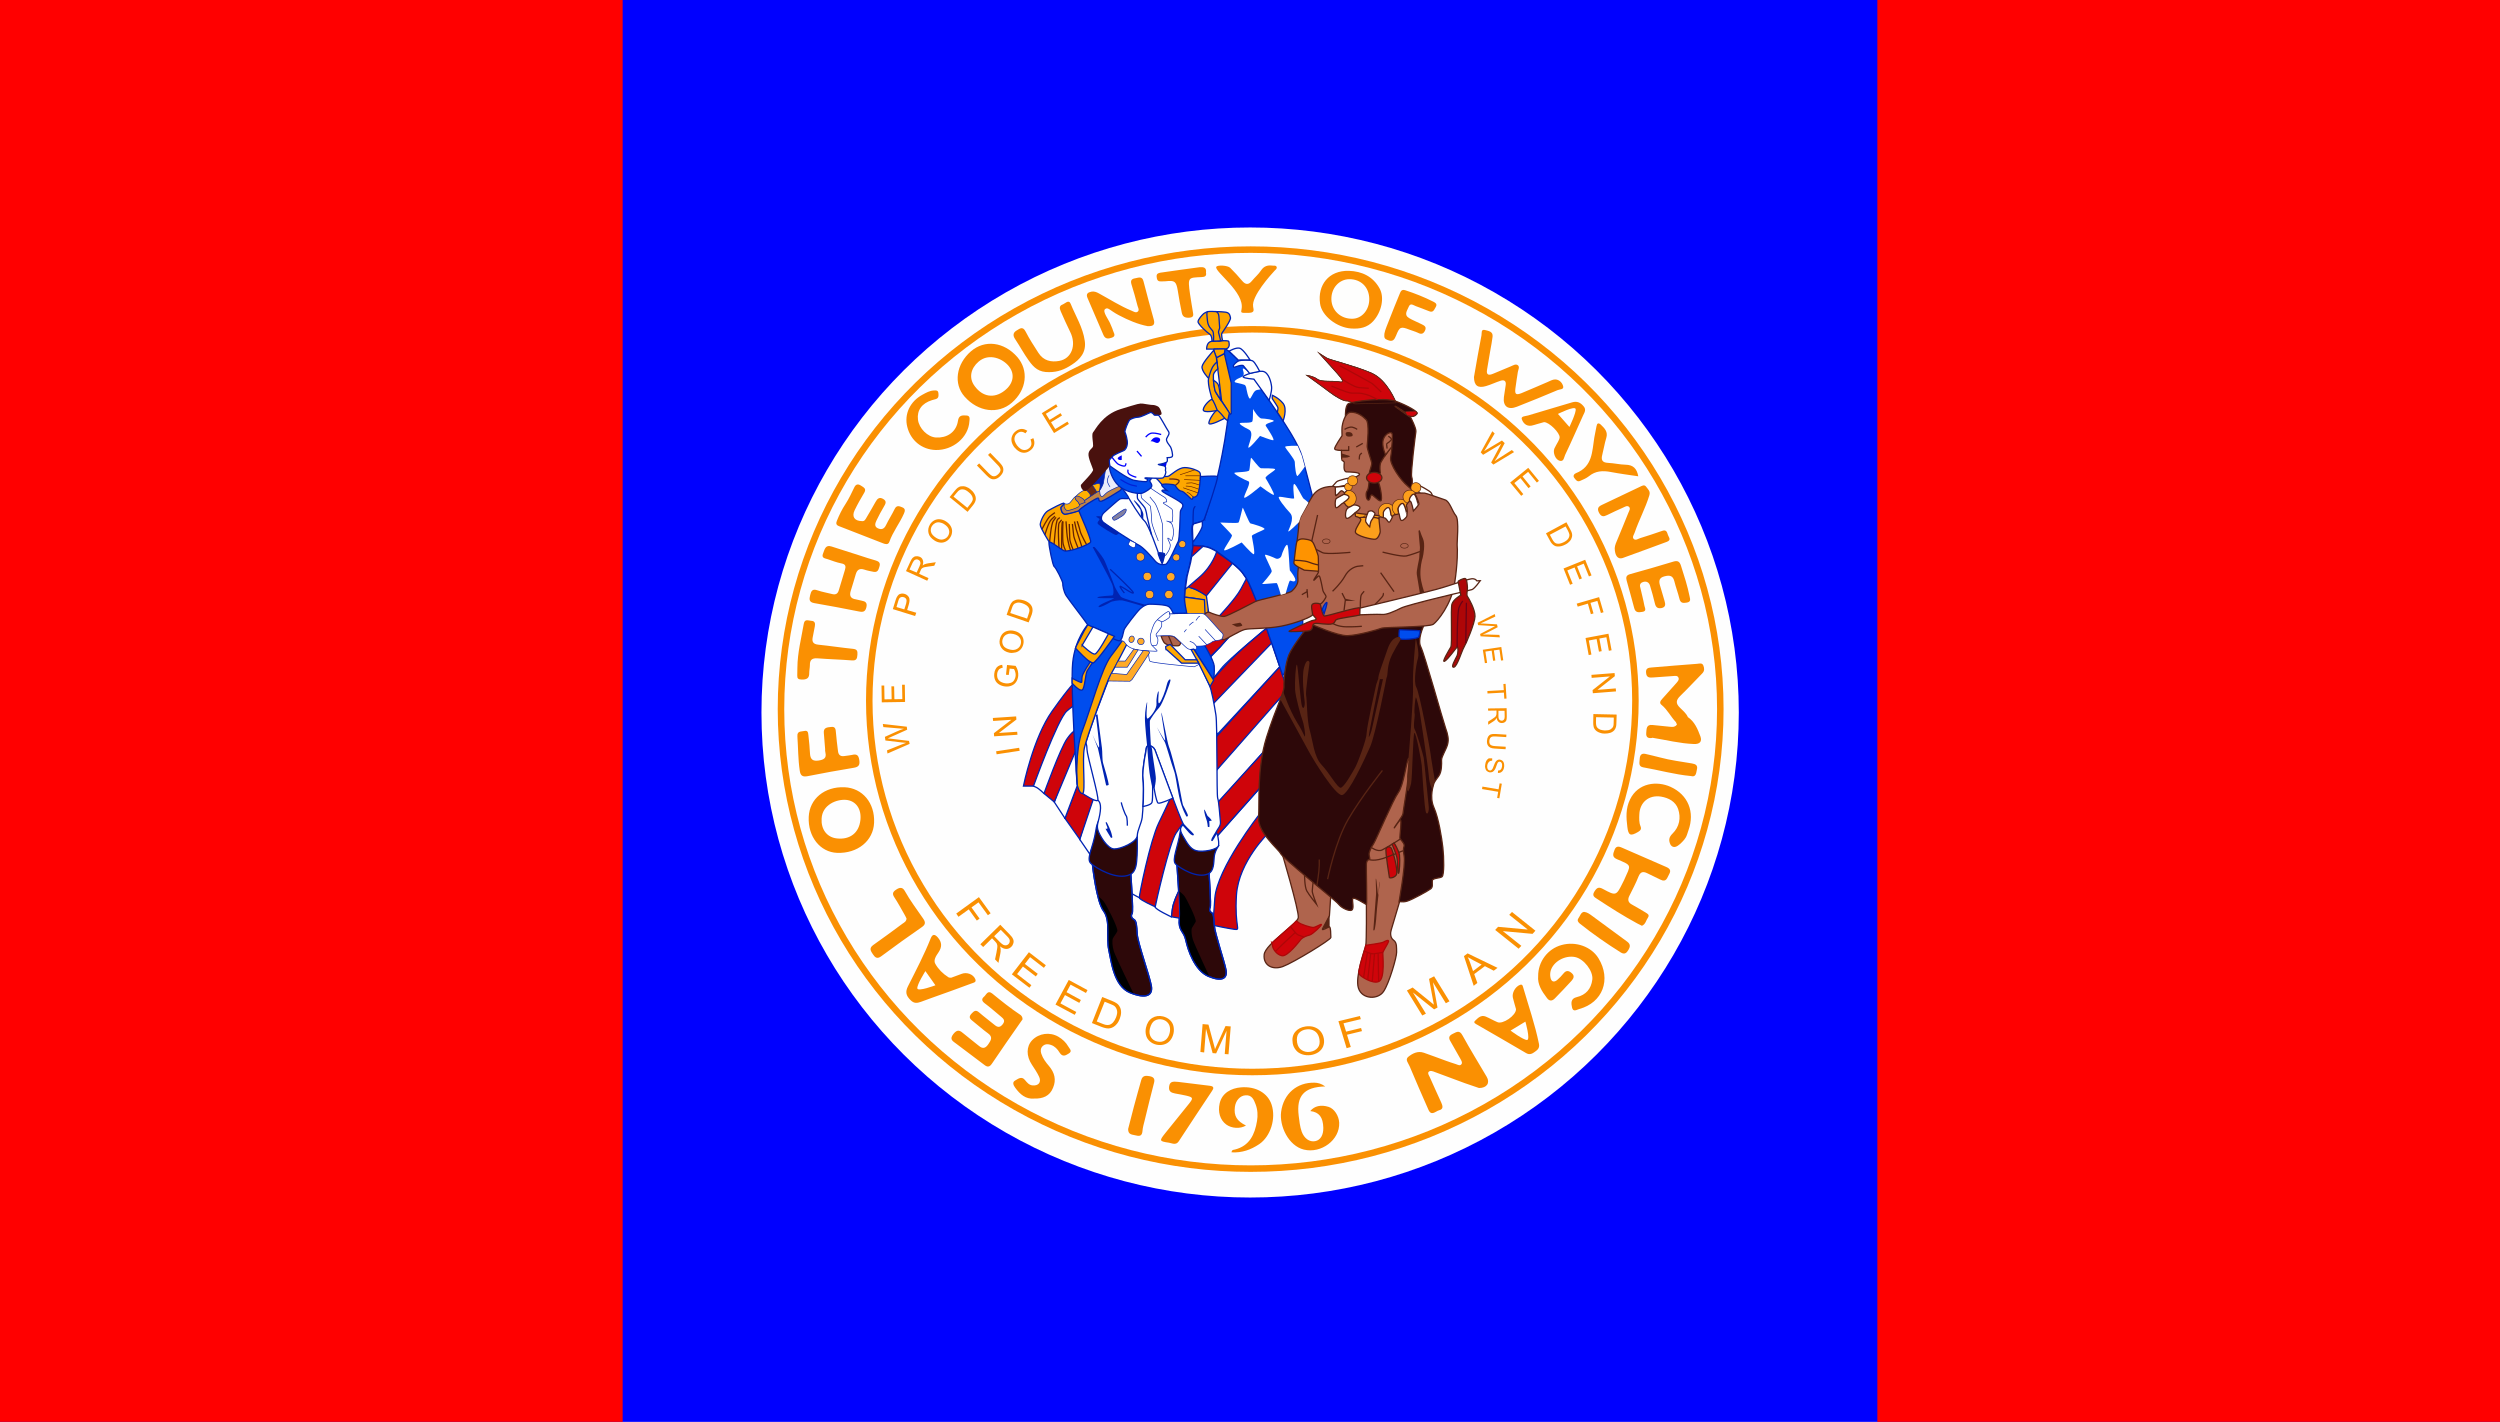 <svg xmlns="http://www.w3.org/2000/svg" xmlns:xlink="http://www.w3.org/1999/xlink" xml:space="preserve" id="Layer_1" x="0" y="0" style="enable-background:new 0 0 1920 1092" version="1.1" viewBox="0 0 1920 1092"><style>.st0{fill:#00f}.st1{fill:red}.st2{fill:#fefefe}.st3{fill:none;stroke:#fa9002;stroke-width:5;stroke-miterlimit:10}.st4{fill:#fa9002}.st6{fill:#fff}.st10,.st11,.st12,.st13,.st7,.st8,.st9{fill:#fea700;stroke:#0023b2;stroke-miterlimit:10}.st10,.st11,.st12,.st13,.st8,.st9{fill:#fff}.st10,.st11,.st12,.st13,.st9{fill:#cf040a}.st10,.st11,.st12,.st13{fill:#004dee}.st11,.st12,.st13{fill:#2d0809}.st12,.st13{fill:none}.st13{fill:#fff;stroke-width:.5}.st14,.st15,.st16{fill:#af644d;stroke:#582414;stroke-miterlimit:10}.st15,.st16{fill:none}.st16{fill:#cf040a;stroke-width:.5}.st17{fill:#2d0809}.st17,.st18,.st19,.st21{stroke:#582414;stroke-miterlimit:10}.st18{fill:#fc9f1b;stroke-width:.5}.st19,.st21{fill:#fff}.st21{fill:#cf040a;stroke:#ae0607}.st22{fill:#582414}.st23,.st25{fill:#cf040a;stroke:#582414;stroke-miterlimit:10}.st25{fill:none;stroke:#682200;stroke-width:.5}.st26{fill:#0023b2}.st28{fill:#ffb002;stroke:#0023b2;stroke-width:.5;stroke-miterlimit:10}.st31,.st32,.st33{fill:none;stroke:#682200;stroke-miterlimit:10}.st32,.st33{fill:#c18444;stroke:#0023b2;stroke-width:.5}.st33{fill:none}.st34{fill:#49110e}.st35,.st37{fill:none;stroke:#00f;stroke-miterlimit:10}.st37{fill:#ffaa27;stroke:#0023b2;stroke-width:.5}.st42{stroke:#6a0216}.st42,.st43,.st44,.st46{fill:none;stroke-miterlimit:10}.st43{stroke:#582414;stroke-width:.5;stroke-linecap:round}.st44,.st46{stroke:#ae0607}.st46{stroke:#fff}</style><path d="M0 0h1920v1092H0z" class="st0"/><path d="M0 0h478.2v1092H0zM1441.8 0H1920v1092h-478.2z" class="st1"/><ellipse cx="960.1" cy="547.2" class="st2" rx="375.3" ry="372.5"/><ellipse cx="961.8" cy="538.1" class="st3" rx="294.2" ry="285.2"/><ellipse cx="960.5" cy="544.6" class="st3" rx="360.7" ry="352.9"/><path d="M1298.6 596c-12.7-1.2-24.6-4.6-36.7-6.7-3.9-.7-2.7-4-2.6-6.5.1-2.7 1.3-4.5 4.4-3.8 3.7.9 7.4 1.7 11.1 2.7 8.1 2.2 16.3 3.2 24.5 4.6 2.9.5 4.8 1.4 3.9 4.8-.6 2.8-.7 6-4.6 4.9zM1135.9 835.6c-3.2-1.1-7.2-2.4-11.1-3.8-7.6-2.8-15.2-5.7-22.9-8.5-1.5-.6-3.5-1.4-4.7-.1-1 1.1.3 2.8.9 4.1 2.8 6.5 5.9 13 8.8 19.5 1 2.3 2 5-1.7 5.9-2.7.7-5.9 4.8-8.2-.5-4.9-11.1-9.7-22.1-14.4-33.3-.9-2.3-3.7-5.1-1.1-7.2 3.3-2.7 7.4-4.8 12-3.2 5.6 1.9 11.2 4.1 16.8 6.1 2.6 1 5.3 1.8 8 2.7 1.4.5 3 1.5 4.1 0 1-1.3-.2-2.9-.8-4.1-2.3-4.2-4.7-8.4-7.1-12.5-1.6-2.6-2.8-4.8 1.2-6.7 3-1.4 5.1-3.2 7.5 1.2 5.9 10.8 12.4 21.2 18.6 31.8 2.7 4.6.2 8.6-5.9 8.6zM621.1 627.4c.6-13.9 12.1-23.4 27.5-22.8 13.8.6 23.4 12.1 22.7 27.3-.6 13.9-12.7 23.7-28.4 23.1-13-.5-22.5-12.4-21.8-27.6zM1181.3 749.7c-.1-11.2 7.4-21 17.9-23.9 11-3.1 22.9 1.2 28.4 10.1 10 16.3 3.3 34.1-14.7 39-1.8.5-4.8 2.7-5.6-1.2-.7-3.2-1.1-6.8 3.6-7.9 7.1-1.7 11.1-6.3 12-13.5.8-6.6-6.6-16-13.3-17.3-7.8-1.5-16.7 3.5-18.7 10.6-.4 1.5-.5 3.3-.2 4.9.6 3.6 2.8 4.3 5.5 1.9 1.6-1.4 3.1-3 4.5-4.7 2-2.5 3.9-2.5 6.3-.4 2.5 2.1 1.6 4.1-.1 6-4.1 4.5-8.4 9-12.7 13.4-2.1 2.2-4.3 2.4-6.2-.3-4-5.2-7.3-10.6-6.7-16.7zM785.3 782.9c-.4.5-.9 1.3-1.5 2.1-7.3 10.5-14.7 21-21.8 31.6-1.9 2.9-3.5 3.3-6.2 1.1-7.1-5.5-14.4-10.7-21.5-16.2-2.3-1.8-5.5-3.1-2.1-7.4 3.2-4 5.2-2.6 8-.2 3.8 3.2 7.8 6.2 11.7 9.4 3.2 2.7 5.3 1.4 7.3-1.6 1.9-2.8 3.4-5.3-.3-8-4.3-3.1-8.2-6.7-12.4-10-2.2-1.7-2.3-3.2-.3-5.3 1.8-1.9 3.2-3.1 5.7-.9 3.9 3.4 8 6.4 12 9.7 2.3 1.9 4.1 2.1 6.2-.6 2.2-2.8.5-4.3-1.3-5.8-4.2-3.5-8.3-7.1-12.7-10.4-2.2-1.7-2.3-3.3-.4-4.9 1.8-1.5 2.8-5.3 6.3-2.5 7.1 5.8 14.2 11.5 21.9 16.6.7.7 1.5 1.6 1.4 3.3zM1240.1 421c.1-2.3 1.3-4.8 2.4-7.4 2.7-6.6 5.5-13.2 8.1-19.8.6-1.5 1.9-3.3.4-4.6-1.4-1.2-3.2.1-4.6.7-4.1 1.8-8.1 3.7-12.2 5.7-2.6 1.3-4.4 1.4-6.1-1.7-1.7-3.2-.7-4.8 2.1-6.1 9.7-4.6 19.4-9.3 29.2-13.9 1.5-.7 3.5-2.1 4.9 0 1.3 1.9 3.4 3.3 2.4 6.5-3 9.9-8 19-11.3 28.7-.5 1.5-2 3.3-.8 4.7 1.5 1.6 3.4 0 5-.5 5.7-1.8 11.4-3.6 17-5.6 3.3-1.2 3.7 1.2 4.4 3.2.6 1.8 2.8 3.8-.8 5.2-11.4 4.1-22.7 8.5-34.1 12.5-3.6 1.1-5.9-1.8-6-7.6zM1261 711c-1.3-.6-2.5-1.2-3.6-1.8-10.5-5.7-20.6-12.1-30.6-18.7-1.9-1.3-4.5-2.3-2.3-5.8 1.9-3 3.3-3.8 6.7-1.9 10 5.4 10.1 5.2 15.2-5.1l.9-1.8c5.3-12 6.5-10.9-5.6-16.1-3.9-1.7-2.8-4.2-1.8-6.9 1-2.9 2.8-3.2 5.5-2 11.4 5 22.8 10 34.2 14.9 2.8 1.2 4 2.7 2.3 5.6-1.5 2.5-2 6.5-6.6 4.2-3.4-1.7-6.9-3.3-10.3-5-3.1-1.5-5.1-1.1-6.6 2.5-2 5.1-4.6 10-7 14.8-1.6 3.1-1 5.3 2.1 6.9 3.5 1.9 6.9 4 10.3 6 1.4.9 3.2 1.7 1.9 3.8-1.6 2.2-1.8 5.2-4.7 6.4zM1132 289.6c1.9-10.8 3.7-21.5 5.8-32.2.3-1.5-.6-4.9 2.9-3.9 2.5.7 6.1 1.1 5.6 5.1-.4 3.5-1.1 6.9-1.7 10.3-.8 4.9-1.6 9.8-2.5 14.7-.9 4.7 1.4 4.8 4.7 3.4 4.5-1.8 8.9-3.8 13.4-5.6 1.8-.7 3.8-2.2 5.5-.9 1.6 1.3.3 3.4 0 5.2-.6 4.3-1.4 8.5-1.9 12.8-.5 4.3.5 5.1 4.8 3.4 6.6-2.7 13.1-5.6 19.7-8.4 2-.8 4-2.1 6.1-2.1 3.1.1 5.4 2.5 6.1 5.2.7 2.7-2.6 2.3-4.2 3-10.4 4.4-20.9 8.7-31.4 12.8-6.8 2.7-10.8-.4-9.9-7.5.4-3.1 1-6.2 1.4-9.3.4-3-1.2-4.1-3.9-3.2-3.8 1.2-7.4 3-11.2 4.1-6.4 1.9-9.2-.4-9.3-6.9zM1017.8 834.4c-16.4.4-22.3 7.3-20.4 22.5.5 4.1.9 8.2 2.3 12.2 1.9 5.2 6 8.2 10.4 7.3 4-.8 6.3-4.6 6.2-10.2-.2-8.2-3.2-12.1-10-12.9 3.1-3.9 8.2-5.1 14.1-3.2 4.2 1.3 7.8 6.7 8.1 12.1.6 13.4-14 23.9-27.1 20.7-11.9-2.9-19-18.2-17.5-29.1 1.9-13.9 12.2-22.6 25.6-22.3 2.6.1 5.1.6 8.3 2.9zM671.1 439.2c-2.4-.5-4.9-.9-7.2-1.7-3.7-1.3-5.7.1-6.7 3.6-1.2 4.3-2.6 8.6-3.9 12.9-1.1 3.6.1 5.8 4 6.3 1.5.2 2.9.8 4.4 1 2.9.5 4.5 1.6 3.7 5-.8 3.5-2.5 4-5.8 3.3-11.4-2.3-22.8-4.4-34.2-6.4-4.1-.7-4-2.9-3.2-6.1.8-3.4 1.8-5.1 5.7-3.7 3.7 1.3 7.7 1.9 11.5 2.9 2.6.6 4.1-.5 4.8-3 1.5-5.2 3.1-10.4 4.7-15.6.8-2.6.7-4.4-2.7-5-3.5-.7-7-2-10.4-3.2-2.1-.7-5.2-.8-3.7-4.4 1.2-2.8 1.6-7 6.5-5.4 7.1 2.3 14.2 4.5 21.3 6.8 4.3 1.4 8.5 2.8 12.8 4 2.4.7 3.5 2 2.8 4.3-.7 2.1-1 4.9-4.4 4.4zM730.5 750.9c2.5-.9 5.3-1.9 8.1-3 3.9-1.5 8.8.3 10.4 4 1.1 2.6-1.4 2.8-2.6 3.3-10.4 3.9-20.8 7.6-31.2 11.3-2.6 1-5.3 2-7.9 2.9-2.9 1-5.2 1.5-8-1.3-3.5-3.5-4.2-6.3-1.9-10.8 6.1-12.1 12.4-24.1 17.4-36.7 1.3-3.2 3-3.4 5.4-.7 3.4 3.9 3.3 7.5.5 11.6-1.8 2.6-4 5.9-2.4 8.7 2.3 4.1 5.8 7.6 9.9 10.2.5.5 1.3.4 2.3.5zM1164.3 775c-.7-2.6-1.7-5.7-2.4-8.7-.9-3.7 1.9-8.6 5.4-9.9 1.8-.7 2.1.6 2.4 1.6 4.2 14.5 9.2 28.8 12.2 43.6.7 3.2-1 4.7-3 6.1-2 1.5-4.1 2.7-6.8 1.1-12.4-7.3-24.9-14.5-37.4-21.7-1.2-.7-3.5-1.6-1.9-3.1 2.1-2 4.5-4.8 8.2-3.3 3.1 1.3 5.9 3 9 4.3 4.1 1.9 14.4-5.1 14.3-10zM1035.9 208c10.1.3 18.5 4.4 23.5 13.3 4.2 7.3 1.5 18.5-4.8 25.4-4.6 5-10.4 6-16.8 5.6-11.1-.7-22.8-9.8-24-19.2-2-14.1 6.6-25.5 22.1-25.1zM661.8 400.2c2.3.4 3-1.6 3.9-3.1 2.3-3.8 4.5-7.7 6.7-11.6 1.4-2.6 3-4 5.9-2.3 3.2 1.9 1.6 4 .3 6.3-1.9 3.3-3.8 6.6-5.4 10.1-.9 2-2.1 4.6.9 6.1 2.8 1.3 4.9.7 6.4-2.5 2-4.2 4.6-8.1 6.6-12.3 1.5-3.1 3.6-2.2 5.8-1.3 2.5 1 2.3 2.7 1.3 4.9-3.3 7.5-8.5 13.9-11.2 21.7-.9 2.4-3.1 1.7-4.7 1.1-11.3-4.3-22.6-8.9-33.9-13.2-2.5-.9-2.4-2.4-1.6-4.3 1.8-4.5 3.9-8.7 6.6-12.8 2.6-4 4.6-8.4 6.7-12.7 1.3-2.7 3.1-2.7 5.2-1.3 1.9 1.3 4.3 2.2 2.5 5.3-2.6 4.4-5.2 8.9-7.4 13.5-2.4 4.9-.2 8.3 5.4 8.4zM956.9 864.4c-4.4 2.7-11 2.3-15.2-.8-4.7-3.5-6.5-9.6-5-16.2 1.8-8 8.9-11.7 16.3-12.3 11.5-1 20.7 4.4 23.6 13.3 3.5 10.7-.8 24.4-9.5 30.3-6.4 4.3-13.3 6.8-21.3 6.3.3-2.1 1.5-1.9 2.4-2.1 11.5-2.8 15.5-11.7 17.2-22 .7-4.2.5-8.6-1.1-12.8-1.4-3.7-2.9-7.3-7.8-6.9-4.2.3-7.5 4.1-8.1 8.9-.9 6.9 1.4 10.8 8.5 14.3zM1283.1 649c-1.7-3.3-1.6-5.9 1.4-8.8 5.3-5.2 6.6-12.1 4.3-18.9-2-5.7-7.2-8.5-13.1-9.5-9.3-1.5-16.4 4.3-16.7 13.8-.1 3-.3 6 .9 8.9.9 2.2.1 3.2-1.8 4.4-5.8 3.4-7.5 2.9-8.3-3.8-.9-7.1-1.3-14.3 2-21 6.3-13.1 20.8-14.5 31.2-9.8 13.5 6.1 18.8 19.4 13.7 33.5-.4 1.1-.7 2.2-1.1 3.3-1 3-3 4.9-5.2 7-2.4 2.1-5.1 3.7-7.3.9zM1259.5 450.2c1.2 5.3 2.5 10.1 3.4 15 .3 1.5 2 4.2-1.5 4.7-2.7.4-5.3.9-6.3-2.8-1.8-7.1-3.9-14.1-5.8-21.1-.6-2.3-.6-4.1 2.4-5 11.2-3.1 22.4-6.3 33.5-9.7 3.3-1 4.8 0 5.8 3.2 2.5 7.8 5 15.5 6.6 23.5.4 2.1 1.3 4.2-2.2 4.8-2.9.5-4.8.4-5.6-3-1.1-4.5-2.8-8.9-3.9-13.4-1.1-4.4-3.6-4.8-7.5-3.8-4.4 1.1-4.5 3.7-3.5 7.1 1.2 4 2.4 7.9 3.5 11.9.7 2.4 1 4.7-2.4 5.4-2.8.5-4.3-.5-5-3.4-1.1-4.7-2.4-9.3-3.8-13.9-.7-2.3-2.5-3.5-5.1-2.8-2 .5-2.8 1.8-2.6 3.3zM881.5 250.5c-7.5-1.4-15-4.6-22.2-8.4-7.1-3.7-8.4-6.7-10.7-4.6-2 1.9 2.9 8.1 4 10.9.7 1.9 1.7 3.6 2.2 5.5.5 1.8 2.6 4.2-.8 5.4-2.6.9-5.1 1.4-6.6-2.1-4-9.5-8.1-18.9-12.2-28.4-1.3-3.1.2-4.2 3-4.8 2.1-.4 3.9.3 5.7 1.3 8.3 4.5 16.3 9.7 25.1 13.3 1.5.6 3.3 1.9 4.7.8 1.6-1.2.3-3.1-.1-4.6-1.4-5.5-2.9-10.9-4.6-16.3-.9-2.9-.2-4.3 2.9-4.8 2.7-.5 5.3-1.7 6.3 2.3 2.6 9.9 5.2 19.9 8 29.8.9 3.8-.7 4.8-4.7 4.7zM633.7 575.3c-.3-4.1-.6-8.3-1-12.4-.4-4.2 2.7-4.3 5.5-4.6 3.5-.5 3.6 1.9 3.8 4.4.4 4.8 1 9.6 1.6 14.3.4 3.2 2.3 4.1 5.2 3.6 1.8-.3 3.6-.4 5.4-.8 3.3-.8 5.1-.3 5.7 3.7.7 4.2-.5 5.6-4.5 6.2-11.8 1.9-23.5 4.1-35.2 6.4-4 .8-5.5-.6-6-4.3-1.3-8.7-1.2-17.5-1.8-26.2-.3-4.4 2.8-3.6 5.2-4.2 3.3-.8 3 1.9 3.3 3.7.6 4.6.9 9.2 1.2 13.9.3 4.3 2.3 5.7 6.5 5.1 3.9-.6 6.4-1.7 5.3-6.2-.3-.9-.2-1.8-.2-2.6-.1 0 0 0 0 0zM794.2 843.7c-6.4.6-10.8-3.2-14.5-8.3-1.3-1.8-2.6-4.2 0-5.6 2.2-1.2 4.9-3.6 7.5-.3 1.6 1.9 3.1 3.9 5.9 4.1 4.4.4 6.8-2.4 5-6.5-1.5-3.3-3.6-6.3-5.6-9.4-4.4-6.6-4.4-14 .2-18.8 5.2-5.4 13.6-6.5 20.1-2.7 3.2 1.9 5.8 4.3 7.7 7.6 1 1.8 3.3 3.5.3 5.3-2.5 1.6-4.8 2.9-7.1-.8-1.5-2.5-3.6-4.8-6.6-5.8-2.2-.8-4.3-.8-6.1.7-1.9 1.6-2 3.9-1.3 6 1.2 3.7 3.5 6.7 6 9.6 4.2 5 5.7 10.5 3 16.7-2.5 6.3-7.8 8.4-14.5 8.2zM1185.8 324.2c-1.5.4-3.4.9-5.3 1.5-1.4.4-2.8.9-4.3 1.2-4.1.7-6.6-2.2-7.5-5.1-.7-2.2 3.1-2.2 4.8-2.7 11.2-3.5 22.6-6.6 33.9-10.1 3.8-1.1 6.3.1 8.7 2.9 2.4 2.7.8 4.8-.3 7.2-4.6 10.1-9 20.3-13.8 30.3-.8 1.7-.9 5.3-4.1 4.5-3.4-.8-5.5-6.4-4.1-9.5.8-1.8 1.9-3.5 2.8-5.2.5-1 1.1-2.1 1.2-3.2.3-3.5-8.1-11.9-12-11.8zM718.6 345.6c-10.6-.3-19.2-7.3-21.8-17.7-2.5-9.9 2.1-19.7 11.9-24.9 2.6-1.4 5.2-2.9 8.3-3.1 1.7-.1 3.5-.4 3.7 2.1.2 1.9.3 3.8-2 4.5-.9.3-1.9.6-2.9.8-7.8 2.4-11.7 7.8-10.8 15 .8 6.7 7.4 13.3 13.8 13.7 8.4.5 14.8-3.9 16.6-11.2.2-1 .4-2 .6-2.9 1-3.3 3.8-2.9 6.2-2.8 3 .1 2.5 2.6 2.3 4.5-.7 12.3-12.6 22.3-25.9 22zM612.4 512.6c.1-11.4 3-22.4 4.9-33.5.7-4.1 3.6-2.4 5.8-2.3 2.8.1 3.1 2 2.7 4.2-.5 2.9-1.2 5.9-1.7 8.8-.6 3.3.7 4.9 4.2 5.3 8.9.9 17.8 2.3 26.7 3.2 3.3.3 3.7 1.7 3.5 4.5-.2 2.8-.6 4.7-4.2 4.4-8.8-.7-17.6-.9-26.4-1.6-4-.3-6 1-5.9 5.2 0 2-.5 4-.5 6 .1 4.3-2.1 5.2-6 5.1-2.5-.1-3.3-.9-3.2-3.2.1-2.1.1-4.1.1-6.1zM805.8 285.8c-7.9.2-11.7-3.3-15.7-8.9-3.8-5.3-6.9-11.1-10.5-16.5-2-2.9-1.4-5.1 1.2-6.6 2.3-1.3 4.6-3.6 6.9.9 2.9 5.7 6.4 11 9.8 16.3 3.9 6.1 9.8 7.3 15.9 6.2 9.7-1.7 13.5-12.3 8.5-22.3-2.6-5.2-4.9-10.5-7.3-15.9-.9-2.1-1.2-4.2 1.4-5.1 2.1-.8 4.8-4.2 6.3-.5 3.8 9.4 9.4 18.1 10.8 28.4 1.3 8.8-3.7 14.3-10.1 18.4-5.2 3.4-10.4 5.6-17.2 5.6zM1287.1 554.6c-4-4.2-6.5-9.6-11.1-13.3-1.9-1.5-.7-3.2.7-4.7 3.7-4.1 7.3-8.2 11-12.3 1-1.2 2.1-2.5 1.3-4-.8-1.6-2.6-1.2-4.1-1.1-5.1.3-10.3.8-15.4 1.1-2.6.2-5 .2-5.3-3.5-.4-3.7 1.7-4 4.5-4.2 11.6-.9 23.2-2 34.8-2.8 1.6-.1 3.8-1 4.7 1.4.8 2.1 1 4.1-.9 6-5.7 5.8-11.2 11.8-17 17.4-3.1 3.1-3.5 5.6-.2 8.8 2.2 2.2 4.7 4.2 6.1 7.1-2.9 1.9-6.4 2-9.1 4.1zM904.9 830.9c7.3.9 15.8 2 24.4 3 3.1.4 3 1.9 1.5 4-8.5 12.8-17.1 25.7-25.5 38.6-2.2 3.3-5.1 1.5-7.5 1.1-7.5-1.1-7.6-1.4-3-7.2 6.1-7.6 12.3-15.2 18.4-22.8 3.4-4.3 3.2-4.9-2.4-6.2-2.7-.6-5.5-1.1-8.3-1.6-2.9-.6-5.2-1.4-4.6-5.5.6-3.9 3-3.8 7-3.4zM696.2 705.4c-.5-1-1-2.2-1.7-3.3-2.5-4.3-4.8-8.7-7.6-12.9-1.9-2.8-1.2-4.3 1.4-6 2.7-1.8 4.9-2 6.6 1.1 4.1 7.4 9.3 14.2 14.1 21.2 1.8 2.6 2 4.5-1 6.5-10.5 7.3-20.9 14.7-31.2 22.4-3.2 2.4-4.8.9-6.4-1.5-1.5-2.3-3.3-4.6.2-7.1 7.6-5.3 15-10.9 22.5-16.4 1.5-1 3-1.8 3.1-4zM1063.2 256.3c.5-3.1 2.4-7 3.9-11.1 2.5-6.5 5.2-13 7.8-19.4.8-1.9 1.4-3.8 4.3-2.9 7.4 2.4 14.7 5.3 21.6 8.8 1.8.9 3.2 1.9 1.8 4.2-1.2 1.9-1.8 4.5-5.1 3.1-3.4-1.4-6.8-2.6-10.2-3.9-1.9-.7-4.1-2.7-5.4.5-1.1 2.9-4 6.1.3 8.7 3 1.8 6.3 3 9.4 4.6 1.9 1 4.2 1.8 2.9 4.8-1.2 2.7-2.9 3.3-5.5 1.9-2.1-1-4.4-1.6-6.5-2.4-6.7-2.6-7.6-2.3-10.3 4.5-1.3 3.2-2.6 5.2-6.6 3.4-2.2-.8-2.7-1.7-2.4-4.8zM1258.2 365.8c-7.4-1.1-14.3-2-21.1-3.3-6.2-1.2-11.8-.9-16.9 3.3-1.9 1.5-4.3 2.5-6.6 3.5-2.3 1.1-3.4-.8-4.5-2.2-1.4-1.7 0-3.2 1.2-3.7 12.8-5 12.4-16.6 14.1-27.2.5-3 1.2-5.9 1.7-8.8.4-2.4 1.5-2.9 3.3-1.3 2.9 2.8 5.7 5.5 4.2 10.3-1.3 4.1-1.9 8.4-3 12.6-1.1 4.1-.3 6.3 4.5 6.5 4.5.2 8.9 1.3 13.4 1.4 5.6.1 8.6 2.8 9.7 8.9zM958.3 240.3c-5.6.1-5.3-.1-4.8-2.8 2.7-13-20.9-28.9-19.4-32.5.7-1.7 8.9-1.2 10.7.7 3.2 3.2 6.2 6.4 9.1 9.9 2.6 3.1 4.9 3.4 7.6.1 2.2-2.7 5-5 6.9-7.9 2.3-3.5 5.2-4.3 8.9-3.8 1.1.1 2.6-.3 3.1.9.6 1.3-.6 2.1-1.4 2.9-2.8 3-18 19.7-16.6 27.7.7 3.3.9 4.8-4.1 4.8zM926.2 209.4c.6 2.8-1.1 3.3-3.4 3.4-10.2.5-10.7-.1-8.9 12.8.6 4.6 1.5 9.1 2.2 13.7.3 2.2 1.2 4.4-2.7 4.7-3.4.2-5.2-.8-5.8-3.9-1.2-5.7-2.2-11.4-3.1-17.1-1.2-6.9-2.3-7.8-9.2-7-1.3.2-2.6 0-3.9.1-2.5.1-2.9-1.6-3.1-3.6-.2-2.2 1.1-2.8 3-3.1 10-1.4 20-2.9 30.1-4.2 2.7-.2 5.4.1 4.8 4.2zM866.4 867.1c1.4-5.5 2.9-11.3 4.4-17.1 1.8-6.9 3.8-13.7 5.7-20.6 1-3.5 3.6-3.4 6.3-2.9 2.9.5 4.4 1.8 3.5 5.1-2.5 9.6-4.9 19.3-7.2 28.9-.7 2.7-1.5 5.5-1.7 8.3-.3 3.2-1.8 4-4.6 3.3-2.7-.8-6.5-.2-6.4-5z" class="st4"/><path d="M1287.1 554.6c1.2-5.4 5.2-4.5 9-4 5.4 3.6 7.7 9.3 9.8 14.9 1.5 4.1-.6 6.1-5 5.9-10.8-.4-21.2-3.1-31.8-4.8-1.9-2.9-.5-4.8 2-6 2.9-1.5 6-2.4 9.5-2.1 2.6.2 5.6 1 7.3-2.1-.3-.5-.5-1.2-.8-1.8zM1216.5 700.3c2.6.3 4.3 1.7 6 2.9 9.1 6.6 18.1 13.4 27.2 20 2.7 2 2.3 4 .9 6.4-1.5 2.4-3 3.7-6 1.8-10.8-6.8-21.3-14.1-31.2-22-1.2-1-2.5-2.3-1.1-4.3 1.3-1.8 1.8-4.4 4.2-4.8z" class="st4"/><path d="M1287.9 556.5c-1.3 3.9-4.5 3.2-7.4 2.9-4.5-.5-10.7 3.4-11.4 7.3-2.9.5-5.1-.1-4.8-3.7.3-3-.1-6.8 4.9-6.2 4.3.5 8.6.9 12.8 1.3 2.2.2 4.4.6 5.9-1.6z" class="st4"/><path d="M660.8 629.7c-1 9.9-8 15.4-18.2 14.2-7.7-.9-12.1-7.1-11.6-15.2.5-10.6 11.4-15 18.8-14.4 7.5.7 11.9 6.9 11 15.4z" class="st2"/><path d="M1051.6 229.6c.1 8.4-5.7 15.2-13.1 15.2-8.9.1-15.8-6.3-16-14.9-.2-8.5 5.8-15.3 13.6-15.5 9-.1 15.4 6.1 15.5 15.2z" style="fill:#fefefd"/><path d="M745.7 269.8c10.5-9.1 25.3-7.3 35.5 4.3 9.1 10.4 7.3 25.3-4.1 35.2-10.5 9.1-25.9 7.1-36.3-4.7-8.7-9.8-6.5-24.9 4.9-34.8z" class="st4"/><path d="M771.4 300.1c-7.9 6.1-16.7 4.8-22.8-3.5-4.7-6.2-3.2-13.6 3-18.9 8.1-6.9 18.8-2.1 23.3 3.7 4.8 6.1 3.3 13.5-3.5 18.7z" class="st2"/><path d="m1160.1 791.5 11.4-6.9s4 13.9 1.3 14.1c-2.7.2-12.7-7.2-12.7-7.2zM710.7 745.8l7.7 10.9s-13.5 5.1-13.9 2.4c-.4-2.8 6.2-13.3 6.2-13.3zM1205.3 327.9l-8.8-10s12.9-6.5 13.6-3.8c.6 2.7-4.8 13.8-4.8 13.8z" class="st6"/><path d="M992.8 801.2c-.6-3.5 0-6.4 1.9-8.7 1.9-2.3 4.6-3.7 8.1-4.2 2.3-.3 4.5-.2 6.5.5s3.7 1.8 4.9 3.3c1.3 1.5 2.1 3.4 2.5 5.5.4 2.2.2 4.1-.5 6-.7 1.8-2 3.3-3.7 4.5-1.7 1.1-3.7 1.9-5.9 2.2-2.4.3-4.6.1-6.6-.6s-3.7-1.8-4.9-3.4c-1.2-1.5-2-3.2-2.3-5.1zm3.4-.4c.5 2.6 1.6 4.5 3.5 5.7 1.9 1.2 4.1 1.7 6.5 1.3 2.5-.4 4.4-1.4 5.8-3.1 1.4-1.7 1.8-3.9 1.3-6.7-.3-1.7-.9-3.2-1.8-4.4-.9-1.2-2.1-2-3.6-2.6-1.5-.5-3-.7-4.7-.4-2.4.3-4.3 1.3-5.7 2.9-1.4 1.7-1.8 4.1-1.3 7.3zM1034.2 805l-6.3-20.7 16.5-4 .7 2.4-13.3 3.2 2 6.4 11.5-2.8.7 2.4-11.5 2.8 2.9 9.4-3.2.9zM1092.3 779.9l-11.8-19.2 4.4-2.3 13.5 10.9c1.3 1 2.2 1.8 2.8 2.3-.2-.8-.4-2.1-.7-3.7l-3-16.1 3.9-2 11.8 19.2-2.8 1.5-9.9-16.1 3.5 19.4-2.6 1.4-16.3-13 10 16.3-2.8 1.4zM1131.8 757.1l-7.5-22.8 2.8-2.1 23 11.1-2.9 2.2-6.8-3.5-8.2 6.1 2.4 6.8-2.8 2.2zm-.5-11.3 6.6-5-6.2-3.2c-1.9-1-3.4-1.8-4.5-2.5.7 1.3 1.3 2.6 1.8 4.1l2.3 6.6zM1166.3 728.6l-18-14.4 2.2-2.4 22.8 2.1-14.2-11.3 2.1-2.2 18 14.4-2.2 2.4-22.8-2.1 14.2 11.3-2.1 2.2zM734.4 701.6l17.4-12.6 9 12.4-2.1 1.5-7.2-9.9-5.4 3.9 6.2 8.6-2.1 1.5-6.2-8.6-7.9 5.7-1.7-2.5zM752.9 725.2l15.3-15 7 7.2c1.4 1.4 2.4 2.7 2.8 3.7.5 1 .6 2.1.3 3.2s-.8 2.1-1.7 2.9c-1.1 1.1-2.4 1.6-3.8 1.6s-3.1-.7-4.8-2c.3.8.5 1.5.5 2 .1 1.2 0 2.4-.3 3.8l-1.4 6.9-2.6-2.7 1.1-5.3c.3-1.5.5-2.7.6-3.6s.1-1.6 0-2.1-.3-1-.5-1.4c-.2-.3-.6-.7-1.1-1.3l-2.4-2.5-6.8 6.7-2.2-2.1zm10.6-6.2 4.5 4.6c1 1 1.8 1.6 2.5 2 .7.4 1.5.5 2.2.4s1.3-.4 1.8-.9c.7-.7 1-1.6 1-2.6s-.7-2.1-1.9-3.3l-5-5.1-5.1 4.9zM777.1 748.3l13.1-17 13 10-1.5 2-10.6-8.2-4 5.2 9.9 7.6-1.5 2-9.9-7.6-4.5 5.8 11 8.5-1.5 2-13.5-10.3zM810.6 771.5l10.2-18.9 14.4 7.8-1.2 2.2-11.8-6.4-3.1 5.8 11 6-1.2 2.2-11-6-3.5 6.4 12.2 6.6-1.2 2.2-14.8-7.9zM838.6 785.7l7.9-20 7.3 2.9c1.6.7 2.8 1.2 3.6 1.8 1.1.7 1.9 1.6 2.5 2.7.8 1.3 1.1 2.8 1.1 4.4 0 1.6-.4 3.3-1.1 5.1-.6 1.5-1.3 2.8-2.2 3.8-.8 1-1.7 1.8-2.6 2.3-.9.5-1.8.9-2.6 1-.9.2-1.8.2-2.9 0-1.1-.2-2.2-.5-3.5-1l-7.5-3zm3.7-1.2 4.5 1.8c1.4.6 2.5.9 3.4.9s1.7 0 2.3-.3c.9-.4 1.8-1 2.5-1.9.8-.9 1.5-2.1 2.1-3.6.8-2.1 1.1-3.8.8-5.2-.3-1.4-.9-2.5-1.7-3.3-.6-.6-1.8-1.2-3.4-1.8l-4.4-1.8-6.1 15.2zM880.1 789.3c.8-3.5 2.4-6 4.8-7.5s5.2-1.9 8.3-1.2c2 .5 3.8 1.4 5.2 2.7 1.4 1.3 2.4 2.9 2.8 4.7s.5 3.8 0 5.9c-.5 2.1-1.4 3.9-2.7 5.4-1.3 1.5-2.9 2.4-4.7 2.9-1.9.5-3.7.5-5.7.1-2.1-.5-3.8-1.4-5.2-2.7s-2.4-2.9-2.8-4.8c-.4-1.8-.4-3.7 0-5.5zm3 .7c-.6 2.5-.3 4.7.8 6.5 1.1 1.8 2.7 2.9 4.9 3.4s4.2.2 5.9-.9 3-3.1 3.6-5.7c.4-1.7.4-3.3.1-4.7-.3-1.4-1-2.6-2-3.6s-2.2-1.6-3.7-2c-2.1-.5-4-.2-5.8.8-1.8 1-3 3.1-3.8 6.2zM921.9 807.9l1.7-21.4 4.5.4 4.2 15.6c.4 1.5.7 2.5.8 3.3.3-.8.8-1.9 1.5-3.3l6.6-14.5 4 .3-1.7 21.4-2.9-.2 1.4-17.9-8 17.4-2.7-.2-5.1-18.7-1.4 18.2-2.9-.4zM698.6 571.3l-17 7.4-.4-2.4 11.2-4.5c1.2-.5 2.3-.9 3.5-1.3-2-.2-3.1-.3-3.4-.3l-12.5-1.5-.4-2.8 8.6-3.9c2.1-1 4.1-1.8 6-2.3-1.2-.1-2.5-.1-4-.3l-11.8-1-.4-2.4 18.4 2.1.3 2.3-12.9 5.8c-1.1.5-1.7.8-2 .9.8.1 1.6.1 2.2.2l14.1 1.7.5 2.3zM695.1 539.1l-17.9.3-.2-12.9h2.1l.2 10.6 5.5-.1-.2-9.9h2.1l.2 9.9 6.1-.1-.2-11h2.1l.2 13.2zM702.8 473.1l-17.1-5.3 2-6.5c.3-1.1.7-2 1-2.6.4-.8.9-1.4 1.4-1.9s1.3-.7 2.1-.9c.8-.1 1.6-.1 2.5.2 1.5.4 2.5 1.3 3.3 2.5.7 1.2.7 3.1 0 5.5l-1.3 4.4 7 2.1-.9 2.5zm-8.3-5.1 1.4-4.4c.4-1.5.5-2.6.1-3.4s-1-1.3-2-1.6c-.7-.2-1.4-.2-2 0-.6.2-1.1.6-1.4 1.1-.2.4-.5 1-.8 2.1l-1.3 4.4 6 1.8zM712.1 446l-16.3-7.4 3.3-7.2c.7-1.5 1.3-2.5 2-3.1.6-.6 1.4-1 2.4-1.1.9-.1 1.9 0 2.8.4 1.2.5 2 1.3 2.4 2.5.5 1.1.4 2.5-.1 4.2.5-.4 1-.8 1.4-.9.9-.4 1.9-.6 3-.8l5.7-.8-1.2 2.7-4.4.6c-1.3.2-2.2.4-3 .5s-1.2.4-1.6.6c-.4.2-.6.5-.9.8-.2.2-.4.6-.6 1.2l-1.1 2.5 7.2 3.3-1 2zm-8.1-6.3 2.1-4.6c.4-1 .7-1.8.8-2.4 0-.6-.1-1.2-.4-1.7s-.7-.9-1.3-1.1c-.8-.4-1.5-.4-2.3 0-.8.3-1.4 1.1-2 2.3l-2.4 5.2 5.5 2.3zM717.7 415.1c-2.5-1.6-4.1-3.5-4.6-5.7s-.2-4.4 1.1-6.6c.9-1.4 2-2.5 3.4-3.2 1.4-.7 2.8-1 4.4-.8 1.6.2 3.1.7 4.6 1.7 1.5 1 2.7 2.1 3.5 3.5.8 1.4 1.2 2.8 1.1 4.4-.1 1.5-.5 3-1.4 4.3-.9 1.4-2 2.5-3.4 3.2s-2.9 1-4.4.8c-1.5-.2-3-.7-4.3-1.6zm1.3-2c1.8 1.1 3.6 1.6 5.2 1.2s3-1.2 3.9-2.7c.9-1.5 1.2-3.1.7-4.7-.4-1.6-1.7-3.1-3.6-4.3-1.2-.8-2.4-1.2-3.6-1.4s-2.3 0-3.3.5-1.8 1.2-2.5 2.2c-.9 1.4-1.2 2.9-.8 4.6s1.8 3.2 4 4.6zM743.1 393.1l-13.8-11.3 3.9-4.8c.9-1.1 1.6-1.8 2.2-2.3.8-.6 1.7-1.1 2.7-1.2 1.2-.2 2.5-.1 3.7.3s2.5 1.1 3.7 2.2c1.1.9 1.9 1.7 2.5 2.7.6.9 1 1.8 1.2 2.6.2.8.3 1.6.2 2.3s-.3 1.4-.7 2.2c-.4.8-.9 1.6-1.6 2.4l-4 4.9zm-.2-3.1 2.4-3c.7-.9 1.2-1.7 1.5-2.4s.4-1.3.3-1.8c-.1-.8-.4-1.6-.9-2.4s-1.3-1.7-2.4-2.5c-1.4-1.2-2.8-1.9-3.9-2-1.2-.2-2.2 0-3 .5-.6.3-1.3 1-2.2 2.1l-2.4 2.9 10.6 8.6zM758.8 349.4l1.7-1.6 7.2 7.4c1.2 1.3 2.1 2.5 2.5 3.5s.5 2.2.2 3.4-1.1 2.4-2.3 3.6c-1.2 1.2-2.4 1.9-3.6 2.2-1.2.3-2.3.3-3.4-.2s-2.3-1.4-3.6-2.8l-7.2-7.4 1.7-1.6 7.2 7.4c1.1 1.1 2 1.8 2.7 2.2.7.3 1.5.4 2.3.2.8-.2 1.5-.7 2.3-1.4 1.3-1.2 1.9-2.4 1.9-3.4 0-1.1-.8-2.4-2.4-4l-7.2-7.5zM791.4 337.5l2.2-1c.8 1.8 1 3.6.6 5.2s-1.3 3-2.8 4.1c-1.5 1.2-3 1.8-4.4 1.9-1.4.1-2.9-.2-4.3-1s-2.6-1.9-3.7-3.2c-1.1-1.5-1.8-3-2.1-4.5-.3-1.5-.1-3 .5-4.4.6-1.4 1.5-2.5 2.8-3.5 1.4-1.1 2.9-1.6 4.4-1.7 1.5 0 3 .5 4.4 1.5l-1.5 1.9c-1.1-.8-2.2-1.2-3.2-1.2s-2 .4-2.9 1.1c-1.1.8-1.8 1.8-2.1 2.9-.3 1.1-.3 2.2.1 3.3s.9 2.1 1.6 3.1c.9 1.2 1.9 2.1 3 2.8 1 .6 2.1.9 3.2.8 1.1-.1 2.1-.5 2.9-1.2 1.1-.8 1.7-1.8 2-3 .1-1.2-.1-2.5-.7-3.9zM809.5 332.6l-9.4-15.3 11-6.8 1.1 1.8-9 5.5 2.9 4.7 8.4-5.2 1.1 1.8-8.4 5.2 3.2 5.2 9.4-5.7 1.1 1.8-11.4 7zM1137.2 347.4l8.9-16.2 1.8 1.7-6.1 10.4c-.6 1.1-1.3 2.2-2 3.2 1.6-1.1 2.6-1.7 2.9-1.8l10.8-6.4 2.1 2-4.4 8.3c-1.1 2.1-2.2 3.9-3.4 5.6.9-.7 2.1-1.4 3.3-2.2l10-6.4 1.7 1.6-15.9 9.6-1.7-1.6 6.7-12.5c.6-1 .9-1.7 1-1.9-.7.5-1.3.9-1.8 1.2l-12.1 7.3-1.8-1.9zM1159.8 370.6l13.9-11.3 8.2 10-1.6 1.3-6.7-8.2-4.3 3.5 6.2 7.7-1.6 1.3-6.2-7.7-4.7 3.8 6.9 8.5-1.6 1.3-8.5-10.2zM1187.3 409.6l15.7-8.5 2.9 5.4c.7 1.2 1.1 2.2 1.3 2.9.3 1 .3 2 .1 2.9-.3 1.2-.8 2.3-1.7 3.3s-2 1.9-3.4 2.6c-1.2.6-2.3 1.1-3.4 1.3s-2 .3-2.9.2-1.6-.3-2.2-.7-1.2-.8-1.8-1.5c-.6-.6-1.1-1.4-1.6-2.4l-3-5.5zm3 1.1 1.8 3.4c.6 1 1.1 1.8 1.6 2.3.5.5 1 .8 1.6 1 .8.2 1.6.3 2.6.1 1-.2 2.1-.6 3.3-1.2 1.6-.9 2.8-1.8 3.4-2.9.6-1 .8-2 .7-2.9-.1-.7-.5-1.6-1.1-2.9l-1.8-3.3-12.1 6.4zM1200.8 436.6l16.6-6.7 4.9 12-2 .8-4-9.8-5.1 2.1 3.7 9.2-1.9.8-3.7-9.2-5.6 2.3 4.1 10.2-2 .8-5-12.5zM1210.9 463.6l17.2-5 3.4 11.6-2 .6-2.7-9.3-5.3 1.5 2.3 8.1-2 .6-2.3-8.1-7.8 2.3-.8-2.3zM1217.7 490l17.6-3.3 2.4 12.7-2.1.4-1.9-10.4-5.4 1 1.8 9.7-2.1.4-1.8-9.7-6 1.1 2 10.8-2.1.4-2.4-13.1zM1222.2 518.3l17.8-1.4.2 2.4-13.3 10.5 14-1.1.2 2.3-17.8 1.4-.2-2.4 13.3-10.5-14 1.1-.2-2.3zM1223.7 548.4l17.9.4-.2 6.2c0 1.4-.1 2.4-.3 3.2-.3 1-.7 1.9-1.3 2.6-.8.9-1.9 1.6-3.1 2-1.3.4-2.7.6-4.3.6-1.4 0-2.6-.2-3.6-.6-1-.3-1.9-.8-2.6-1.3-.7-.5-1.2-1.1-1.6-1.7-.4-.6-.7-1.3-.8-2.2s-.3-1.8-.2-2.9l.1-6.3zm2.1 2.4-.1 3.8c0 1.2.1 2.1.3 2.8.2.7.5 1.2.9 1.6.5.6 1.3 1 2.2 1.4.9.3 2.1.5 3.4.6 1.9 0 3.3-.2 4.3-.8 1-.6 1.7-1.3 2.1-2.2.3-.6.4-1.6.4-3.1l.1-3.8-13.6-.3zM783.1 576.6l-17.7 2.7-.4-2.3 17.7-2.7.4 2.3zM781.4 564.3l-17.9 1.2-.2-2.4 13.4-10.3-14 .9-.2-2.3 17.9-1.2.2 2.4-13.4 10.3 14-.9.2 2.3zM774.7 518.4l-2.1-.2.8-7.5 6.6.7c.8 1.3 1.4 2.5 1.7 3.8.3 1.3.4 2.6.3 3.9-.2 1.7-.7 3.3-1.6 4.6-.9 1.4-2.1 2.3-3.6 2.9s-3.1.8-4.9.6c-1.7-.2-3.3-.7-4.7-1.6-1.4-.9-2.4-2-3-3.5s-.8-3-.6-4.8c.1-1.3.5-2.4 1-3.4s1.2-1.8 2-2.3 1.8-.9 3.1-1l.4 2.2c-.9.2-1.7.4-2.2.8-.6.3-1 .9-1.4 1.6-.4.7-.6 1.5-.7 2.4-.1 1.1 0 2 .2 2.8.2.8.6 1.5 1.1 2 .5.5 1 1 1.6 1.3 1.1.6 2.2.9 3.5 1.1 1.6.2 2.9 0 4.1-.4s2-1.1 2.6-2.1c.6-1 1-2.1 1.1-3.2.1-1 0-2-.3-3s-.6-1.8-1-2.3l-3.3-.3-.7 4.9zM775.3 501.3c-2.9-.6-5-1.9-6.3-3.9-1.3-1.9-1.7-4.1-1.1-6.6.4-1.6 1.1-3 2.1-4.1 1.1-1.1 2.4-1.9 3.9-2.2 1.5-.4 3.2-.4 4.9 0 1.8.4 3.3 1.1 4.5 2.1 1.2 1 2.1 2.3 2.5 3.7s.5 3 .1 4.5c-.4 1.6-1.1 3-2.2 4.1-1.1 1.1-2.4 1.9-3.9 2.2s-3 .5-4.5.2zm.5-2.4c2.1.5 3.9.3 5.4-.6s2.4-2.1 2.8-3.9c.4-1.7.1-3.3-.9-4.7s-2.6-2.3-4.8-2.8c-1.4-.3-2.7-.4-3.9-.1s-2.1.8-2.9 1.6c-.8.8-1.3 1.8-1.6 2.9-.4 1.6-.1 3.2.7 4.6.9 1.4 2.6 2.4 5.2 3zM790 478l-16.9-5.8 2-5.8c.5-1.3.9-2.3 1.3-2.9.6-.9 1.2-1.6 2.1-2.1 1.1-.6 2.3-1 3.6-1s2.7.2 4.3.7c1.3.4 2.4 1 3.3 1.6.9.6 1.6 1.3 2.1 2s.8 1.4 1 2.1c.2.7.2 1.5.2 2.3-.1.9-.3 1.8-.6 2.8L790 478zm-1.2-2.9 1.2-3.6c.4-1.1.6-2 .6-2.7s-.1-1.3-.4-1.8c-.3-.7-.9-1.4-1.7-2-.8-.6-1.8-1.1-3.1-1.6-1.8-.6-3.2-.8-4.4-.5-1.1.3-2 .7-2.6 1.5-.4.5-.9 1.4-1.3 2.8l-1.2 3.6 12.9 4.3zM1134.8 478.3l13.2-6.7.4 1.9-8.7 4.1-2.7 1.2c1.6 0 2.5.1 2.7.1l10 .6.5 2.2-6.7 3.5c-1.6.9-3.2 1.6-4.7 2.1h3.2l9.5.3.4 1.9-14.8-.8-.4-1.8 10-5.2c.8-.4 1.4-.7 1.5-.8-.7 0-1.3 0-1.7-.1l-11.3-.7-.4-1.8zM1138.8 499l14.2-2.1 1.5 10.2-1.7.2-1.2-8.4-4.3.6 1.1 7.8-1.7.2-1.1-7.8-4.8.7 1.3 8.7-1.7.2-1.6-10.3zM1142.3 530.7l12.6-.7-.3-4.7 1.7-.1.7 11.3-1.7.1-.3-4.7-12.6.7-.1-1.9zM1142.8 544.1l14.3-.2.1 6.3c0 1.3-.1 2.2-.3 2.9-.2.7-.7 1.2-1.3 1.6-.6.4-1.4.6-2.2.6-1 0-1.9-.3-2.6-1-.7-.6-1.2-1.7-1.4-3-.2.5-.5.9-.7 1.2-.5.6-1.1 1.1-1.9 1.6l-3.9 2.5v-2.4l3-1.9c.9-.6 1.5-1 2-1.4s.8-.7.9-1c.2-.3.3-.6.4-.9 0-.2.1-.6.1-1.1v-2.2l-6.4.1-.1-1.7zm8 1.8v4.1c0 .9.1 1.5.3 2 .2.5.5.9.9 1.1.4.2.8.4 1.3.4.7 0 1.2-.3 1.7-.8.4-.5.6-1.3.6-2.3l-.1-4.5h-4.7zM1156.4 573.5l-.1 1.9-8.3-.5c-1.4-.1-2.6-.3-3.4-.7-.8-.4-1.5-1-2-1.9s-.7-2-.6-3.4c.1-1.3.4-2.4.9-3.2.5-.8 1.2-1.4 2.1-1.7s2.1-.4 3.6-.3l8.3.5-.1 1.9-8.2-.5c-1.2-.1-2.2 0-2.8.2-.6.2-1.1.6-1.4 1.1-.3.5-.5 1.2-.6 2-.1 1.4.2 2.4.8 3 .6.6 1.8 1 3.6 1.1l8.2.5zM1146 582.4v1.8c-.7 0-1.3.1-1.8.4-.5.3-.9.7-1.3 1.3-.4.6-.6 1.3-.7 2.1-.1.7 0 1.4.1 1.9.2.6.4 1 .7 1.3.3.3.7.5 1.2.5.4.1.9 0 1.2-.3s.7-.6 1-1.2c.2-.4.5-1.2 1-2.5s.9-2.2 1.2-2.6c.4-.6.9-1.1 1.5-1.4.6-.3 1.2-.4 1.8-.3.7.1 1.4.4 1.9.8.6.5 1 1.1 1.2 1.9.2.8.3 1.7.2 2.7-.1 1.1-.4 2-.8 2.7s-1 1.3-1.7 1.7c-.7.4-1.5.5-2.3.4l.1-1.8c.9 0 1.6-.2 2.1-.8.5-.5.8-1.3 1-2.4.1-1.1 0-2-.3-2.6-.4-.6-.8-.9-1.4-1-.5-.1-1 .1-1.3.4-.4.3-.8 1.2-1.3 2.7s-.9 2.5-1.3 3c-.5.8-1 1.3-1.7 1.7-.6.3-1.3.4-2.1.4-.8-.1-1.4-.4-2.1-.9s-1.1-1.2-1.3-2c-.3-.9-.4-1.8-.2-2.8.1-1.3.5-2.3.9-3.2.5-.8 1.1-1.4 1.9-1.9.8.1 1.7-.1 2.6 0zM1138.5 604.1l12.4 2.1.8-4.6 1.7.3-1.9 11.2-1.7-.3.8-4.7-12.4-2.1.3-1.9z" class="st4"/><path d="M909.8 458.6s14 1.1 14.4 3.3c.5 2.2-.2 9.9 2.4 10 2.6.1 1.7-13.4-.6-15.2-2.3-1.8-15.8-7.4-15.8-7.4l-.4 9.3z" class="st7"/><path d="M909.8 458.6s-.8 13.4.1 13.3 15.6 0 15.6 0l-.5-11.3-15.2-2z" class="st7"/><path d="M875 689.4s-11.1-5.3-10.7-7.5c.5-2.2 1.6-70.7 6.4-75.9 4.8-5.2 22.4-5.7 24.8-2 2.4 3.7 4.3 6.5 4.3 6.5L875 689.4z" class="st8"/><path d="M887.2 696.4s-11.9-5.3-12.2-6.9c-.3-1.6 8.4-44.1 14.9-57.4 6.5-13.3 10-21.5 10-21.5s11.5 9.6 11.4 13.1-10.5 33.1-14.6 41.5c-4.1 8.2-9.5 31.2-9.5 31.2z" class="st9"/><path d="M905.4 684.5s-4.4 7.9-5 13.7c-.6 5.8-.7 6-.7 6s-12.7-5.9-12.5-7.7c.2-1.8 10.9-49.2 16.1-56.8s5.2-7.5 5.2-7.5l-3.1 52.3zM837 656l-7.8-11.4s8.4-29.7 11.4-33.4c3-3.7 8.3 9 7.9 11.7-.4 2.7-11.5 33.1-11.5 33.1z" class="st8"/><path d="m829.3 644.6 13-38.7-14.9-2.7-9.5 25.3zM793.7 603.7H786s7.5-37.1 22.1-57.6c14.6-20.6 16.9-21.4 16.9-21.4l1.2 19.6-25.5 55.6-7 3.8z" class="st9"/><path d="m817.9 628.5-8.2-12.5s11.6-34.7 16-37.9c4.4-3.2 7.9 16.1 7.6 16.5-.3.5-5.9 8.7-5.9 8.7l-9.5 25.2zM801.8 609.4s-4-3.9-6.1-4.8l-2-.9s18.5-51.3 25.6-57.6 9.9-5.8 9.9-5.8l-3.9 20.4s-11.9 20.6-15.7 35.4c-3.6 14.7-7.8 13.3-7.8 13.3z" class="st8"/><path d="m809.7 615.9-7.9-6.5s12.5-34.8 17.9-42.3c10.4-14.5 9.6 1.1 9.6 1.1l-3.6 9.4-16 38.3zM974.5 639.4s-23.2 22.1-24.9 47.9c-1.6 25.8 3.9 27.1-1.7 26.4-5.6-.8-15.4-2.9-15.4-2.9s-17.3-9.1-8.2-31.6c9.1-22.5 27.2-55.7 37.6-58.3 10.4-2.6 12.6 18.5 12.6 18.5z" class="st9"/><path d="M967.4 625.2s-32.6 41.5-34.4 64.6-1.5 21.9-1.5 21.9-16.7-49.1-11.3-59.2c5.4-10.2 15-10.9 15-10.9l33.4-37.5-1.2 21.1zM972.7 482.5s-29.1 23.7-34.8 31c-5.7 7.3-5.9 6.9-5.9 6.9l-2.7-15.4 7.7-8.1s14.2-17.9 22.4-18.8c8.2-.8 13.3 4.4 13.3 4.4z" class="st8"/><path d="M943.4 489.8s-16.9-2.7-20 1.2c-3.1 3.9 5.7 13.7 5.7 13.7l8.2-8.1 6.1-6.8z" class="st9"/><path d="m932.1 522.4-20.8-32.6s10.6 1.4 12.9 4.5c2.3 3.1 7.8 13.2 8.3 17.1.4 3.9-.4 11-.4 11z" class="st10"/><path d="M926.5 457.6s-7.2-4.9-9.8-5.5c-2.6-.6-4.1-1.5-4.1-1.5l19.5-28.3 12.8 9 2.4 1.9s-13.7 25.5-16.2 25.5-4.6-.9-4.6-.9" class="st9"/><path d="M982.9 512.1 935 563.9s-11.1-19.7-9.3-21.8c1.8-2.1 50.6-49.3 50.6-49.3l6.6 19.3zM990.8 554.5l-56.2 63.2s-2.8-31.2-1-33.3 50.6-49.3 50.6-49.3l6.6 19.4z" class="st8"/><path d="M988.7 529.7 932 594.2s-12.2-12.4-10.1-14.9 61-67.2 61-67.2l5.8 17.6zM996.5 572.5l-65.1 73.4s-3.8-21.3-1.6-23.7 61-67.2 61-67.2l5.7 17.5zM972.7 482.5s-21.9 17.4-34.2 31.4c-12.3 14-18 17.4-18 17.4l9.4 11.1 46.7-48.5-3.9-11.4zM935.1 474.5s12.8 1.6 16.5-.2c3.7-1.8 13.5-12.6 13.5-12.6l-6.4-15-1.3-2.4-22.3 30.2z" class="st9"/><path d="m946.6 432.6-20.1 25 2 14.8 6.8 1.9s13.6-14.2 17.8-22.1l4.2-7.9-3.7-5.2-2-2.1-5-4.4z" class="st8"/><path d="M839 664.2s3 28.2 8.5 35.4c5.5 7.2 2.1 21.1 4 29.7 1.9 8.6 3.8 28 16.4 33.1 12.6 5.1 17.7 2 16.3-5.4-1.3-7.4-10.4-32.8-10.8-39.5s-.6-10.3-2.6-11.4-2.3-3-1.3-4.5c1.1-1.5-1-30.3-1-30.3l-29.5-7.1z" class="st11"/><path d="M870.8 763.5s-14.1-28.9-15.3-32.7-1.6-8.6-.7-10.3 2.3-3.2 3.3-5.3-8.6-20.8-10.6-23.1c-2-2.3-4.4-4-4.4-4l1.6 5.6 2.6 5.6 1.6 2.7s1.1 2.7 1.3 4.3.3 12.2.7 14.9c.4 2.6.3 5.6.3 5.6l1 5.7 2.3 10.8 1.6 5 1.6 3.7 3 4.8 2.8 2.9 5.3 3.1 2 .7z"/><path d="M839 664.2s3 28.2 8.5 35.4c5.5 7.2 2.1 21.1 4 29.7 1.9 8.6 3.8 28 16.4 33.1 12.6 5.1 17.7 2 16.3-5.4-1.3-7.4-10.4-32.8-10.8-39.5s-.6-10.3-2.6-11.4-2.3-3-1.3-4.5c1.1-1.5-1-30.3-1-30.3l-29.5-7.1z" class="st12"/><path d="M848.8 630s-5.2-5.6-7.2 7.8c-2 13.4-7.7 21.7-3.8 25.3 3.9 3.6 20.1 13.3 30 8.6 5.2-2.4 5.1-9.4 5.5-14.7.4-5.3 0-20.3 0-20.3s-14-.5-17.6-2.6c-3.6-2.1-5.8-8.5-8.1-6-2.4 2.5 1.2 1.9 1.2 1.9zM903.9 664.5s2.5 33.4 1.8 41.1c-.9 9.6 3.4 9 5 16.5s6.8 23.2 17.3 27.7c10.5 4.4 14.7 1.7 13.6-4.7-1.1-6.4-8.7-28.4-9-34.3-.4-5.8-.5-9-2.1-9.9s-1.9-2.6-1.1-3.9c.9-1.3-.8-26.3-.8-26.3l-24.7-6.2z" class="st11"/><path d="M928.8 749.9s-11.7-25-12.7-28.4c-1-3.3-1.4-7.4-.6-9 .8-1.5 1.9-2.8 2.8-4.6.9-1.8-7.2-18.1-8.8-20-1.7-2-4-3.5-4-3.5l.3 4.8v4.5l.1 2.7s-.2 4.1 0 5.5c.2 1.4-.3 10.8 1.3 12.3 1.7 1.6 2.3 3.8 2.3 3.8l1.6 5 3.1 9.6 2 4.4 2 2.9 2.5 4.2 2.3 2.5 4.4 2.7 1.4.6z"/><path d="M903.9 664.5s2.5 33.4 1.8 41.1c-.9 9.6 3.4 9 5 16.5s6.8 23.2 17.3 27.7c10.5 4.4 14.7 1.7 13.6-4.7-1.1-6.4-8.7-28.4-9-34.3-.4-5.8-.5-9-2.1-9.9s-1.9-2.6-1.1-3.9c.9-1.3-.8-26.3-.8-26.3l-24.7-6.2z" class="st12"/><path d="M913 643.2s-5-16.1-6.6-4.4c-1.7 11.6-6.7 21.7-3.5 24.8s16.7 11.5 25 7.5c4.4-2.1 4.2-8.2 4.6-12.8s3.3-8.6 3.3-8.6-9.3.6-12.7-.6c-4.6-1.6-3.5-.8-5.8-2.6-3.2-2.6-4.3-3.3-4.3-3.3z" class="st11"/><path d="M924.9 399.1 935 366s12-49.7 8.6-72.4c-3.4-22.6-4.3-25.3-2.7-25.5 1.6-.1 11.8 7.7 29.8 33.6s26.6 39.6 29.3 49.1c2.7 9.5 7.9 30 7.9 30s-11.6 42.5-10.5 49.8 6.2 72.3.9 74.6-13.2 13.6-13.2 13.6-12.8-38.7-19.5-55.5c-6.7-16.8-8.6-23-20.4-31.9-11.8-8.9-15.6-12.2-25.3-12.3-9.6-.1-7.9-3.8-7.9-3.8s-.9-17 .1-17 12.8.8 12.8.8z" class="st10"/><path d="M843.1 614.6s2.9 1.2 1.9 8.6c-.9 7.4-3.1 10-1.8 14.3 1.3 4.3 7.3 14.3 12.4 14.5 5.1.2 17.5-5.3 17.8-10.1s3.2-9.5 3.8-14.1c.6-4.5 1.5-23.1.6-29.2s2-20.9 2.6-24.3c.7-3.4 5.4-1.1 6.5 1.5 1.1 2.6 19.7 54.2 22.1 57.4 2.5 3.1 9.5 8.9 6.8 7.8-2.7-1-7-8.4-7.7-7.2-.7 1.2-3 2.5.2 7.9s5.6 10.3 10.3 11.6c4.7 1.4 16.9-.6 17.3-4.2.4-3.6-1.2-10.3-1.7-9.3s-3.8 7.2-3.5 5.5c.2-1.7 3.2-5.8 3.8-7.2.6-1.4 3.2-3.8 2.8-7-.4-3.2-1.2-15.9-2.1-18-.9-2.1-.2-57.2-1.4-64.1-1.1-6.9-3.3-19.4-5.1-23.2s-7.3-16.3-8.1-16.4c-.8-.2-13.1 0-13.1 0s-10.5-10.3-11.7-10.2-8.5 2.4-10 2.2c-1.6-.2-2-.6-3 0s-15.9-7.2-18.3-7.4c-2.4-.3-13.5 29-13.5 29l-9.3 24.3-2.5 7.2-2.1 6-3.3 10.2s-1.1 23.2 0 26.3c1.1 3.1 9.3 17.6 9.3 17.6z" class="st8"/><path d="M917.1 512.1s-32.2-2.8-33.9-4.3c-1.6-1.5-1-13.3-.5-14.5.5-1.2 4.2-7.3 6.5-7.4 2.3-.1 12.9-.6 15.8 1.8 2.9 2.5 12.4 13.6 12.5 14.5.2 1 4.5 6.3 4.2 7.2s-4.6 2.7-4.6 2.7z" class="st13"/><path d="M891.7 488.3s1.5 5.1 3.3 6c1.8 1 2.6 1.2 2.6 1.2s7 1 8 .2c1-.7 1.2-2.3 1.2-2.3l-5.2-4.6-1.1-.4-2.8-.3-6 .2z" class="st14"/><path d="m897.2 487.8 3.3 8" class="st15"/><path d="M831.4 609.4s10.5 7.1 11.7 5.2c1.2-1.9-8.3-34.7-8.3-39s-1-4.9-1-4.9-5.5 1.9-4.3 15.2c1.1 13.2 1.9 23.5 1.9 23.5z" class="st8"/><path d="M1072.3 309.4s-6.6-17.5-19-22.9c-12.4-5.4-31.9-10.1-34.3-11.5-2.4-1.4-6-3.8-6-3.8s9.9 11 14.1 15.7c4.2 4.7 5.6 7.2 1.4 6.3-4.2-.9-13.6.4-16.8-2-3.2-2.4-8.2-3-8.2-3s15 10.8 18.3 13.4c3.3 2.6 10 6.5 12.1 6.3 2.2-.2 6.6 2.3 6.6 2.3l31.8-.8z" class="st16"/><path d="M1065.8 385.4s-12.9 2.4-16.9.3c-4-2.1-6.8-12.4-5.4-14.1 1.4-1.8 6.6-14.7 5.8-19.6-.8-4.9-.8-15.5-1-18.8-.3-3.3-4.6-13.1-6.8-13.5-2.2-.4-8.2-.1-8.2-.1s-.3-8.1 2.3-9.6c2.6-1.6 27.7-5.1 36.7-1.7 9 3.4 17.1 8.1 16 9.4-1.1 1.3-3.5 3.9-7.7.3s-11.9-7.9-8.3-5.2c3.6 2.7 11.1 7.8 11.1 7.8s4.4 8.4 4 10.9c-.4 2.6-4.2 32.4-3.2 34.9s.2 9.7-1.5 9.6c-1.7-.1-15.1-.3-16.3 3.7-1.2 4.1-.6 5.7-.6 5.7z" class="st17"/><path d="M827.3 602.8s1.5 7 4.1 6.6c2.6-.4-.5-26.5 1.4-35 1.9-8.6 17.4-51.5 19.9-55.7 2.5-4.2 13.1-24.7 13.1-24.7s-4.7-5.2-5.1-5.4c-.4-.2-16.9 24.2-19.5 31.4-2.6 7.2-14 43.7-13.9 48.4s-.7 23.1-.7 23.1l.7 11.3z" class="st7"/><path d="M835.4 479.7s-9.8 10.8-11.6 29.5c-1.8 18.7 3.4 93.5 3.4 93.5s-1.8-26.2 4.1-41.7c6-15.4 14.7-47.8 21.9-57.1 7.2-9.3 11-15.4 11-15.4s-11.2-7.2-15.3-8.3c-4-.9-13.5-.5-13.5-.5z" class="st10"/><circle cx="1053.2" cy="394.1" r="6.4" class="st18"/><circle cx="1043.5" cy="391.8" r="6.4" class="st18"/><path d="M1093.9 385.4s-7.7-7.9-12.9-12.2c-5.2-4.3-13.8-16.5-13-21.8.8-5.3 1.7-10-1-6.2s-6.4 9.1-6.9 10.9c-.5 1.8-.3 6.2 0 6.4.3.2-2.4 6.3-1.4 8.1 1.1 1.8 3.5 14 1.6 14.1-1.9.1-5.9-5-7-4.6-1.1.4-1 4.3-2.5 4-1.5-.3-2.3-5.3-.8-7.1 1.5-1.8 1.6-10.4 1.6-13s2.3-6.5 1.8-8.9c-.5-2.3-3.5-10.4-3.4-12.5.1-2.1 1.9-17.5-.8-20.3s-6.6-5.7-11.5-5.7c-4.9-.1-6.8 9.4-7 11.3-.2 1.9 0 6.7 0 6.7s-6 8.8-5.7 10.1c.2 1.3 5.2 1.2 5.2 1.2s.1 7.4.4 7.6 1.9.9 1.8 1.9-.9 6.9 1.7 7 9.9.2 10 1.8c.1 1.6-12.1 6-13 7.8-.8 1.9 6.3 20.7 9.6 21.8 3.3 1.1 48.6 5.5 52.2 2.3 3.3-3.2 1-10.7 1-10.7z" class="st14"/><circle cx="1035.2" cy="382.9" r="6.4" class="st18"/><path d="M1036.9 366.8c0 .2-9.2 1.9-10.5 3.3-1.3 1.4-4.3 4.8-3.9 4.7s11.7-2.2 12.7-2.4c1-.3 4.3-3.1 4.2-4-.1-1-2.5-1.6-2.5-1.6z" class="st19"/><path d="M1035.4 373.2c0 .2-11.4.7-13.7 1.6-1.8.7-3.7 7.1-3.4 7 .4-.1 11.7-2.2 12.7-2.4 1-.3 4.3-3.1 4.2-4-.1-.8.2-2.2.2-2.2z" class="st19"/><circle cx="1035.6" cy="373.9" r="2.9" class="st18"/><circle cx="1038.8" cy="369.2" r="3.8" class="st18"/><path d="M1089.9 372.6c-.1.2 8.4 4.3 9.3 6s2.9 5.8 2.5 5.6c-.3-.2-10.7-5.2-11.6-5.7-.9-.6-3.3-4.2-3-5s2.8-.9 2.8-.9z" class="st19"/><circle cx="1087.4" cy="374.5" r="3.8" class="st18"/><circle cx="1065" cy="393" r="6.4" class="st18"/><circle cx="1075.6" cy="389.8" r="6.4" class="st18"/><circle cx="1082.7" cy="381.6" r="5.2" class="st18"/><path d="M1063.9 414.7s-16.8 6.1-22.9 0c-6.1-6.1-.9-15.8 1.6-16.8s12.4-.9 15.4 0c2.9.9 9.4 8.3 8.6 10.5-.8 2.2-2.7 6.3-2.7 6.3z" style="fill:#fc9f1b;stroke:#582414;stroke-miterlimit:10"/><path d="M1040.5 393.9s4.5-2.9 3.9-4.3c-.5-1.3-4.3-2.4-5.6-1.4s-8.3 3.5-8.3 5.5c0 1.9 4.5 7.2 6.2 6 1.7-1.1 3.8-5.8 3.8-5.8zM1032.1 385.8s4.5-2.9 3.9-4.3-4.3-2.4-5.6-1.4c-1.3 1-8.3 3.5-8.3 5.5s4.5 7.2 6.2 6c1.7-1.1 3.8-5.8 3.8-5.8zM1068.2 395.3s-.4-5.3-1.9-5.5c-1.4-.2-4.1 2.7-3.9 4.3.3 1.6-.9 9 .8 9.9 1.7.9 8.5-.6 8.3-2.6-.1-2-3.3-6.1-3.3-6.1zM1079.7 391.9s-1.3-5.2-2.7-5.1c-1.4.1-3.7 3.3-3.2 4.9s.5 9 2.4 9.7 8.3-1.9 7.8-3.9c-.5-2-4.3-5.6-4.3-5.6z" class="st19"/><path d="M1079.7 391.7s-1.3-5.2-2.7-5.1c-1.4.1-3.7 3.3-3.2 4.9s.5 9 2.4 9.7 8.3-1.9 7.8-3.9c-.5-2-4.3-5.6-4.3-5.6zM1088.4 384.6s-1.3-5.2-2.7-5.1c-1.4.1-3.7 3.3-3.2 4.9s.5 9 2.4 9.7c1.8.6 8.3-1.9 7.8-3.9-.6-2-4.3-5.6-4.3-5.6z" class="st19"/><path d="M1091.2 647.4s-7.1-83.1-12.3-81.1c-5.2 2-15.7 50.6-17.2 54-1.5 3.4-16.6 30.7-17.3 39.3-.7 8.6 5 34.8 5 34.8s.2 28.8-.5 31.8-8.4 24-5.6 32.7c2.8 8.7 15 9 19.3 2.5 4.4-6.5 10.1-26.6 10-30-.1-3.4.4-7.4-2.3-9.3s-2.6-5.7-1.8-8.1c.7-2.3 7.2-24.2 7.2-24.2l15.5-42.4zM983.8 652.5s14.1 47.2 13.3 52.3c-.8 5.1-25.3 20.2-26.2 28.3-.9 8 6.1 12.2 14.3 9.2 8.2-3 36.9-20.6 36.9-22.3-.1-1.7 0-8.7-1.3-8.2s-6 3.4-5.1 1.5 5.1-9.2 5.3-10.1c.1-.9 1.2-18.2 1.2-18.2l-38.4-32.5z" class="st14"/><path d="m976.9 724.2 17.8-15.9s.3-1.7 2.3 0c1.9 1.7 9.6 4 11.5 4 1.9 0 6.1-2.9 6.4-2.3s-6.6 7.4-9.1 8.1c-2.5.6-5.4 1.8-6.7 3.3-1.3 1.6-10.3 13.5-14.6 12.6s-6.8-5.4-7.1-7.1c-.2-1.7-.5-2.7-.5-2.7z" class="st21"/><path d="M1093.3 480.8s-5 10.6-2.1 16.1c2.8 5.5 17.2 57.4 19 62.3s2.6 8.8 1.5 12.6c-1 3.8-4.7 9.3-4.6 12 .1 2.7.3 9-2.3 12.4-2.6 3.4-3.5 5.1-3.6 5.6-.1.5-3.7 10 0 18.3 3.7 8.4 6 23.1 6.9 30.8.9 7.7 1.1 21.1-.6 22.4-1.6 1.3-7.3.9-7.5 3.1-.2 2.2.7 4.7-1.2 6.2-1.8 1.4-14.1 8.3-18.2 9.5s-5.7-.3-6.1.7c-.4 1.1 5.2-28.1 3.9-35.3s.2-6.6 0-8.5-3.1-4.5-3.3-5.3 1.7-14.9.3-13.9c-1.4.9-5 7-4.6 5.9s6.6-8.9 6.7-10.9c.1-2 4.1-24.6 3.7-27-.4-2.4 2-17.4.5-15.2-1.6 2.3-3.7 20.5-7.8 26.1s-16.9 36-19 39.3c-2.2 3.2-3.1 6-3.4 7.4-.2 1.4.6 3.6.5 4.2-.1.6-2.4.4-2.6 3.8-.2 3.3.6 31.5 0 31.3-.6-.2-9.9-6.4-10.5-4.5-.6 1.8 1.2 7.4-.7 8.7-1.9 1.3-7.8-1.7-9.5-3.8s-5.9-5.3-6.2-5.7c-.3-.4-37.7-30.8-39-33.9s-17.7-16.1-16.9-27.6c.8-11.5-1.4-37.6 6.1-61.6 7.6-24 13.6-34.4 13.4-39.1-.2-4.7 1-17.4 3.8-24.3 2.8-6.9 15.7-23.5 18-25.1 2.3-1.6 22.4-.3 24.2-.4 1.8-.1 63.2-2.4 62.8-.9-.3 1.2-1.6 4.3-1.6 4.3z" class="st17"/><path d="M1008 479.8s19.1 8.6 26.9 8.4c7.9-.2 23.6-4.7 26.1-5.7 2.6-1 36.5-.7 39.8-3.1 3.3-2.4 13.8-15.1 16.3-31.1s2.3-27.3 2-29.1c-.3-1.8 1.7-20.1-1-23.2-2.7-3.1-4.8-11.1-8.3-12.1-3.5-1.1-14.7-5.2-15.7-5.2s-8.4-.4-7.4.8c1 1.2 3.2 6.8 3 7.7s-4.2 5.2-4.2 5.2-1.4-7.5-2.5-7.5-3.4 3-2.8 3.9.9 7.2-.1 8.3c-.9 1.1-3.4 3.8-4.4 2.1-.9-1.7-.9-5.1-1.6-4.6-.7.5-4.2.7-4.4 1.5-.2.8-2 5-2.9 5-.9 0-2.1-3.3-3.7-3.4-1.6-.2-3.9-1.7-4 .3s1 9.4.9 10.5-1.5 5.1-3.7 5.6-15.5-2.6-15.4-5.7c.1-3.1 4.4-8 4.2-9.4-.2-1.3-2.7-2.2-3.7-2.3-1-.1 0-2.7-1-2.4-1 .3-4.1 4-6 3.8-1.8-.2-1-6.3.1-7.2s.9-1.9-.2-2.3c-1-.4-1.3-2.6-2.7-2.3-1.3.2-4.5 4.3-5.5 3.6-1-.7-.9-6 .1-7 1-.9 6.4-3.4 6.5-3.8s-1.8-2.7-2.8-2.1-3.4 3.9-4 3.7c-.6-.2-.1-6.4-.6-6.8-.5-.5-12.5-1.4-17.5 7.4-5.1 8.8-10.2 16.4-10.2 20-.1 3.7-1.5 14.7-1.5 14.7l4.8 5.1s4.2 40.4 5.6 42.7c1.4 2.4 8.1 10.5 7.3 11.8-.9 1.3-5.5 1.9-6.1 2.8s.3 1.4.3 1.4z" class="st14"/><path d="M934.2 481.6s6.6-1.3 6.4-.6c-.2.7-5.1 2.1-5.1 2.1l-1.3-1.5z" class="st22"/><path d="M1008.2 472.2s-5.3-7.4-3.4-8.7c1.9-1.3 7.8-2.3 8.6-1.4s1.8 10.8 3.8 11c2 .2 27-7.7 27.4-6.1s.3 4.9-.6 5.4c-.9.5-16.5 2.4-17.9 3.6-1.4 1.2-.5 3.6-6.2 3.4-5.7-.1-9.9-1.5-11.2 0s.2 4.9-4.6 5.2c-4.9.3-14.5.8-14.1.2.4-.6 15.7-7.7 17.4-8.1 1.7-.5 3.9-.5 3.3-1.7-.7-1-2.5-2.8-2.5-2.8z" class="st23"/><path d="M925 471.9s2.2-2.4 3.9-1.6c1.8.9 8.9 3.4 11.4 3.1 2.6-.3 20-9.5 23.5-11.3 3.5-1.8 25.7-5.9 28.3-8.1 2.6-2.3 5-5.8 4.7-8.8-.3-3 0-9.4.6-9.5.6-.1 9 0 11.2.7 2.2.8 4.1 2.5 3.9 3.2-.1.7-3.6 5.4-3.5 6s3.1-3.6 4.1-3.3c1 .3 2.5 9.9 2.9 11.3.4 1.4 2.2 3.4 2.4 4.4s-3.5 6.4-4.7 5.8-4.7-.9-5.9.4c-1.3 1.3.5 6.6.2 8-.3 1.4-12.6 6.5-24 8.7-11.3 2.2-24.2 1.5-28.2 2.6s-14.3 7.5-15.6 7.8c-1.3.3-6.1-2.9-6.1-2.9l-5-9-4.1-7.5z" class="st14"/><path d="M919.3 385.8s-17.1-4.6-18.9-6.8-8.2-7-8.2-7-8.2-7.3-6.3-7.6c1.9-.3 9.2 2.4 11.5 1.3s7.8-6.6 12.4-6.6c4.6 0 10.2 2.2 11.4 3.5 1.2 1.3.7 4.9.7 4.9s2.7 13.8 1 15.7c-1.8 1.9-3.6 2.6-3.6 2.6z" class="st7"/><path d="M902.6 372.8s4.4-3 2.5-4.1c-1.9-1.1-7.1-.8-7.1-.8" style="fill:none;stroke:#692813;stroke-miterlimit:10"/><path d="M916.3 381.6s-2.6-2.8-3.6-3.1c-1-.2-1.2-.2-1.2-.2M920.2 378.6l-11.5-4M920.9 375.8s-5.7-2.2-7.4-2.3-2.8-.2-2.8-.2M921.4 372.6s-5.5-1.9-6.4-1.8c-.9.1-3.9.3-3.9.3M921.7 368.9l-12.3-.6M921.9 365.4h-11.5M917.6 360.8l-11.3 3.8" class="st25"/><path d="M846.6 378.6s-6.9-2.4-7.9-3.9-1.1-5.1-.1-6.1 4.7-7.5 6.2-8.3c1.5-.8 4.8.2 5.3 1.1.5.8-1.2 13.8-1.9 14.9-.7 1.2-1.6 2.3-1.6 2.3z" class="st26"/><path d="M844.3 377.1s2.7-3.7 3.2-6.6c.5-3 1.7-10.7 1.7-10.7s2.6-2.4 2.9-2.3c.3.1.6 2.2.5 2.8-.1.6 6.1 10.5 6.4 11 .3.6 1.3 3.4.4 3.9-.9.6-10.3 6.8-11.9 6.7s-4.8-1.6-4.3-2.7c.4-1.1 1.1-2.1 1.1-2.1z" style="fill:#ebecfa;stroke:#0023b2;stroke-width:.5;stroke-miterlimit:10"/><path d="m895.1 359.6 1.3-5.7s-8 1.7-8.1 2.2 2.1 2.4 3.2 2.7c1.1.1 3.6.8 3.6.8z" class="st0"/><path d="M844.3 377.1s1.4-5.4 0-5.8c-1.4-.3-6.5 1.6-6.6 1.8s4.6 5 4.6 5l2-1z" class="st28"/><path d="M833.4 376.7s3.9-5.9 4.6-5.3 3.9 5.5 4.1 6.2c.2.6 1.3 2-1.2 2.9s-4.4 1.5-4.7 1.1-2.8-4.9-2.8-4.9z" style="fill:#692813;stroke:#0023b2;stroke-width:.5;stroke-miterlimit:10"/><path d="M805.9 416.4s-7.1-11.1-7-13.5c.1-2.4 2.8-8.8 5.9-10.6 3.1-1.8 11.3-6.2 12.3-5.8.9.4-2.1 2.5-2.3 3.3-.3.9.7 4.7 2.8 5.1s11.1-2.6 11.1-2.6l7.2-.4s6 23 4.9 24.4c-1.1 1.4-14.6 14.2-21.1 12.4-6.5-1.6-13.8-12.3-13.8-12.3z" style="fill:#fea700"/><path d="M809.5 418.7s1.2-18.5 2.8-19.9l1.6-1.3" class="st31"/><path d="M813.4 421.8s-1.3-18.4.1-20.3 1.9-2.2 1.9-2.2M815.3 422.7s.1-20.2.4-21c.3-.9.7-1.3.7-1.3M822.5 423.5s-2.6-6.4-3.2-14.7l-.6-8.4" class="st31"/><path d="M819.2 424.5c0-.1-2-3.6-2.7-6.8-.7-3.2-.2-17.1-.2-17.1M824.6 423.2s-2.9-6.6-3-9.2c-.1-2.6-.4-11.6-.4-11.6M828.5 422.2s-3.6-8.4-3.9-10.9-1-8.9-1-8.9M831.2 420.9s-4-12.1-4.7-14.5c-.6-2.4-1.3-5.9-1.3-5.9M835.3 419.8s-5.3-9.6-5.7-11.7c-.4-2.1-2.3-7.8-2.3-7.8M806.1 416.3s1.1-14 2.9-16.3c1.8-2.3 2-2.7 2-2.7M802.5 410.7s2.7-9.6 5-11.8 2.7-2.5 2.7-2.5M800.2 406.5s4.1-8.3 6.3-10.1c2.2-1.8 3.7-2.7 3.7-2.7" class="st31"/><path d="M817.2 387.1s-2.3 1.9-2.4 2.5c-.1.6.2 3.7 1 4.2.8.4 1.5 1.3 1.9 1.3.4 0 9.8-2.1 10.6-2.7s1.2-1.4 1.2-1.4l9.3-6.2s4.4 1.8 6.9 1.5c2.5-.3 16.1-9.9 16-10.4 0-.6-.1-2.9-.7-2.9s-8 3.3-10.4 4.9c-2.4 1.6-3.6 4.3-5 3.1-1.4-1.2-.4-3.6-1.4-3.8-1-.1-14.3 9.4-15 9.8-.7.4-9.1 3.8-10.1 3.4-1-.5-1.9-3.3-1.9-3.3z" class="st32"/><path d="M825.9 381.5s3.2-3.2 4.8-4 2.6-1.6 3.3-1.3c.7.3 3.2 3 3.2 3.5 0 .6.2 1.5.2 1.5l-4.7 3.2s-2-1.2-2.6-1.5c-.5-.3-4.2-1.4-4.2-1.4z" class="st28"/><path d="M805.9 416.4s-7.1-11.1-7-13.5c.1-2.4 2.8-8.8 5.9-10.6 3.1-1.8 11.3-6.2 12.3-5.8.9.4-2.1 2.5-2.3 3.3-.3.9.7 4.7 2.8 5.1s11.1-2.6 11.1-2.6l7.2-.4s6 23 4.9 24.4c-1.1 1.4-14.6 14.2-21.1 12.4-6.5-1.6-13.8-12.3-13.8-12.3z" class="st12"/><path d="M836.8 393.8s23 34.3 30.6 37.9c7.7 3.6 36.2 7.9 38.3 4.9s8.9-19.8 7.3-26.7c-1.6-6.9-.7-24.4-3.6-28.3s-17.2-9.6-17.2-9.6-4.7-6.1-6.7-6.3c-1.9-.2-4.2 4.8-4 6s-8.9 3.2-11.5 2.7c-2.6-.5-7.5-1.1-7.7-.5-.2.6-1.3 2.2-.9 4.1.3 1.8-24.6 15.8-24.6 15.8z" class="st8"/><path d="M889.6 415.5s-4.9-12.1-5-14.3c-.1-2.2-.7-11.7-1.2-12.6-.5-.9-6.5-5.3-6.8-6.5-.2-1.2-.5-4.3-.5-4.3" class="st33"/><path d="M884.4 410.7S881.1 398 881 397c-.1-1-.9-5.4-1.7-6.9s-5.4-6.2-5.7-7.3c-.3-1 0-5.2 0-5.2" class="st12"/><path d="M894.9 426.9s5.1-6 3.6-9.4c-1.5-3.4-2.4-4.9-.9-4s1.3 1.9 2.1 1.6c.8-.3 1.8-5.5 1.6-6.9-.2-1.3-.4-5.4-2.1-6.6-1.7-1.2-3.3-1.5-3.3-1.5s3.8 1.2 4.3.7.8-8.3 0-9.5c-.8-1.2-5.2-3.7-6.5-4.6-1.3-.8 1.8-1.3 2.2-1.2.4.1.2-2.7-1.7-3.7s-12.2-8-12.2-8" class="st33"/><path d="M887 488.6c.1 0 12.2-1.1 14.6.2 2.4 1.3 9 8.8 11.1 9.6 2.1.8 5.8.3 6.2 0 .4-.3 0-2.1 0-2.1s5.8-.1 6.4-.5c.7-.4 4.3-1.6 5.6-2.8 1.3-1.1 6.1-1.1 7.2-2 1-.9 1.8-3.9.6-4.7-1.1-.8-11.1-12.4-12.4-13.5-1.3-1.2-1.7-1.6-5.1-1.7-3.4-.2-22.9.4-22.9.4s-19.8 6.8-19.9 8.9 8.6 8.2 8.6 8.2z" class="st13"/><path d="M884.7 495.7s3 .6 3.7-.5c.7-1.1 1.4-4.2.4-5.6-1-1.4-1.2-2.2-.6-3 .6-.8 3.5-4.2 3.9-5.5.4-1.3-.2-3.4.3-3.5s5.4-2.5 5.9-3.9c.6-1.3-.1-2.2-.1-2.2s.7-2.6.1-2.7c-.6-.1-14.2 3.4-15.4 6s-4.6 16.8-1.8 18.4.5 2.4.9 2.6c.5.1 2.7-.1 2.7-.1z" class="st13"/><path d="M860.2 491.9s2.6 0 3.5 1.4c.8 1.4 2.9 4.1 7.7 5.3 4.8 1.2 17.4 1.8 17.4 1.4s-3.7-3.8-4.4-4.7c-.7-.9-1.3-6.5-.8-8s1.6-7.1 4-10c2.4-2.9 8.1-7.2 9.4-7.6 1.3-.4 1.3 1.7 1.3 1.7l3.1-.1 1.3-8.9-25.2-1.3s-28.2 17.8-24.8 21.5c3.3 3.9 7.5 9.3 7.5 9.3z" class="st13"/><path d="M861.5 372.5s.2 3.5-1.2 4.2c-1.4.7-13.1 8.6-15.1 8.3s-.8-2.1-1.8-2.5-15.2 8.5-14.8 9.9c.4 1.4 9.8 22 9 23.9-.8 1.9-16.9 8.1-20.3 6.7s-11.5-8.6-11.7-6.2c-.1 2.3 2.9 17.8 4.1 18.4 1.2.6 6.6 11.3 6.5 12.9s.7 6.2 2.6 9.3c1.9 3 16.1 21.4 16.5 22.4.4 1 21.2 12.2 24 12.3s3.2-6.5 4-8.5 9.6-13.5 12.4-16.1c2.8-2.6 5.3-3.5 7.2-3.5 1.9 0 12.3.2 14.6 1.8 2.3 1.6 3.5 5.3 3.5 5.3l10.4-.2s-2.1-9.7-1.8-12.7c.3-3 .9-13.4 2.2-16.9 1.3-3.5 4.1-18.3 4.3-21.5.2-3.2-1.7-15.7 0-17.1 1.7-1.4 7.7-1.7 8.6-3.6S936 366.7 935 366c-.9-.8-13.1 0-13.1 0s-.4 13.4-3.1 15.1c-2.6 1.7-2.5-.1-2.6.8s-.4 1.8-1 1.6c-.6-.2-5.8-6.2-7.9-6.3-2.1-.1-4.4-3.7-4.9-4.5-.5-.8-10.7-1.6-10.2-.1s4 4.1 4 4.1-4.8-1-3.7.5 14.7 7.7 15.7 10.1c1 2.4-1.6 3.5-1.7 6-.1 2.6-.6 21-1.6 22.5-.9 1.5-7.4 17.1-9.7 17.6s-5.6.4-8.1-2.6-9.1-10.6-13-12.4c-3.8-1.8-26.6-16.7-27.6-18-.9-1.3-1.2-4.5 1.6-6.9s10.4-9.5 12.1-10.3c1.7-.8 6 .2 6.6-.5.6-.7-5.6-8.4-5.6-8.8s.3-1.4.3-1.4z" class="st10"/><path d="M852.4 357.8s-16.2 19.2-18.8 19.3-4-3.8-3.4-4.8c.5-.9 9.7-9.8 9.3-11.6-.4-1.8-4.1-9.2-3.5-12.5.6-3.3 3.3-3.7 3.5-5.8s-1.4-8.9 0-10.4c1.5-1.5 7-13.5 21.1-17.8 14.1-4.3 14.4-4.5 17.2-4.2 2.8.4 6.5 1.1 7.5 1 1-.1 3.6.7 4.6 1.6 1 .9 2.6 4.6 2.1 5.5-.5.9-2.3.8-2.3.8s-16.2 7.5-18.5 14.1c-2.3 6.5-8.1 13.8-9.7 15.2-1.6 1.4-7 2.6-7.1 2.6-.1 0-1.6 1.6-1.7 1.8-.1.4-.3 5.2-.3 5.2z" class="st34"/><path d="M853.5 356.8s-1.1 1.7-1.2 1.9c-.7.8 1.6 9.7 7 14.5 6 5.3 15.8 6.3 18.1 5.5 2.3-.8 7.4-4 7.2-5.7-.1-1.7-2-3.5-1.6-3.9.4-.4 3.2-3.3 1.6-4.5-1.6-1.2-9.3 4-10.7 3.7-1.5-.3-9.7-2.3-11.8-4.6-2-2.3-7.1-5.8-8.2-6.1-.9-.4-.4-.8-.4-.8z" class="st10"/><path d="M852.4 357.8s13.9 10.3 18.6 11.1c4.6.8 9.7 1.4 9.9.7.2-.8 1-1.3-.2-1.7-1.2-.4-2.1-.9-.6-.9s11.7.7 13.1 0c1.3-.7 2.6-4.2 2-5.1-.6-.9 1.1-3.5-1.5-4.2-2.6-.6-5.4-.9-3.5-1.1 1.9-.2 6-1.3 6.2-2.2.3-.9 0-2.9 0-2.9s3.2.1 3.9-.9c.7-1-.6-6.2-1.3-7.3-.6-1.1-3.9-4.5-3-6.5s2.7-3.8 1.3-5.6c-1.3-1.8-6.6-11.9-7.5-12.2-1-.4-3.2.2-3.5-.4s-1.9-2.1-2.8-1.8c-.9.2-7.1 3.6-9.4 3.6-2.3 0-5.9 1.3-6.8 2.4-.9 1.2-3.8 8.1-3.3 9.1s2 6.1 1.8 8.8c-.2 2.7-1.5 4.9-2.9 5.4-1.3.5-7.7 3.3-8.3 4.3-.6 1-2.4 2-2.6 3.4-.1 1.4.4 4 .4 4z" class="st8"/><path d="M854 351.2s3.4 4.6 5 5.4c1.6.8 3.9 1.6 4.8 1.3.9-.3.9-2.1.9-2.1" class="st35"/><path d="M861.5 349.7s-4.1 1.7-2.9 2.9 2.9.6 2.9.6v-3.5z" class="st0"/><path d="M866.4 360.7s-1.1 2.5 1.6 4 4.7 1.8 4.7 1.8M873.2 346.4l3.5 4.1M879.9 335.7c.1-.1 2.3-2.9 4.9-3.1 2.6-.2 7 1.1 7 1.1" class="st35"/><path d="m853.6 351.6.5-.5s-1.1.1-1.1.2c0 .2.6.3.6.3z" class="st34"/><path d="M854.4 351v-.1l-.1-.1-.2.3-.1.1.4-.2z" class="st0"/><path d="M860.5 368.2s5.3 3.6 8.9 4.4 3.7.8 3.7.8" style="fill:none;stroke:#0021d7;stroke-miterlimit:10"/><path d="M846.3 396.6s-4.6-.5-4.4.2c.2.6 2.6 1.2 2.5 2.1-.1.9-2.2 2.1-1.2 3.5 1 1.3 13 8.9 14.1 8.5 1.1-.3 2.2-1.6 2.2-1.6l-11.9-8.1-1.4-2.3v-1.8l.1-.5z" class="st26"/><path d="M916.3 402.8s-.2-11.2.6-12.4c.9-1.2.9-1.7.9-1.7" class="st12"/><path d="M839.2 420.3s13 23.8 14.7 27.9c1.8 4 1.4 9 .4 9.1-1.1.1-11.7.6-11.5 1.6s13.3.2 12.8.7-11.8 4.6-11.9 6.3c-.1 1.7 7.8-2.6 9.1-3.4 1.2-.8 6.9-1.7 9-1.4s16.5 4.6 16.5 4.6l2.1-1s-18.4-5-19.5-6.3c-1.1-1.2-4.4-6.8-4.6-7.5-.2-.8-7.3-19.4-8.6-21.5-1.2-2.1-6.9-9.6-7.4-9.4-.4 0-1.1.3-1.1.3z" class="st26"/><path d="M863.5 455.5c-.1-.3-4.7-5.8-2.9-5.2 1.9.7 10 6.6 9.8 4.9-.3-1.7-17.8-18-17.8-18" class="st12"/><circle cx="875.8" cy="427.7" r="3.2" class="st37"/><circle cx="881.1" cy="442.7" r="3.2" class="st37"/><circle cx="882.9" cy="456.6" r="3.2" class="st37"/><circle cx="897.7" cy="456.6" r="3.2" class="st37"/><circle cx="899.2" cy="443" r="3.2" class="st37"/><circle cx="903.4" cy="428.1" r="2.7" class="st37"/><circle cx="908" cy="417.9" r="2.7" class="st37"/><path d="M868 415.1s-1.7 2.5-1.3 3.3c.5.8 3.9 2.9 4.7 2.1s.8-3.4.8-3.4l-4.2-2z" class="st13"/><ellipse cx="869.1" cy="490.9" class="st37" rx="2.5" ry="2" transform="rotate(-73.363 869.11 490.945)"/><circle cx="876.2" cy="492.6" r="2.5" class="st37"/><path d="m892.4 477.6-3.6-1.7" class="st13"/><path d="M909.5 485.5c.6-1.1 1.7-2.1 1.7-2.1M913.3 480.3s2.4-2.4 3.3-2.6M918.5 476.5s1.5-2.3 2.1-2.8c.6-.5 1-.4 1-.4M918.9 496.4s-1.8-2.7-3.4-3.2-1.7-.9-1.7-.9M926.8 495.2l-6.2-6.6M933.6 492.2l-8.1-8.8" class="st33"/><path d="M854.3 397.4s8.9-6.8 10.2-6.5c1.3.3-.3 3.9-2.4 5.2-2.1 1.3-5.7 3.9-6.7 3.4s-1.1-2.1-1.1-2.1z" style="fill:#8380a0;stroke:#0023b2;stroke-width:.5;stroke-miterlimit:10"/><path d="M892.5 432.9s-3.7-8-2.9-8.3 4 .2 4.7.6c.6.4-.8 4.3-.9 5 0 .6-.9 2.7-.9 2.7z" style="fill:#0023b2;stroke:#0023b2;stroke-miterlimit:10"/><path d="M889.6 424.5s-7.4-21.6-10.7-24.5c-3.3-2.8-11.9-17.3-11.9-17.3" class="st12"/><path d="M892.9 424.7s.2-18.5 0-21.1c-.2-2.6-4.3-15.5-6.3-17.7-2-2.3-3.5-4.3-3.5-4.3" class="st33"/><path d="M876.2 396.4s0-4.2-.4-5c-.4-.9-5.4-6.8-5-7.2.4-.4 3.8 3.4 4.2 3.9s3.1 5.2 3.1 6.9-.1 4.2-.1 4.2l-1.8-2.8z" class="st26"/><path d="M817.4 386.7s1.1.7 2.9.3 4.2-4.9 5.1-5.1c.9-.2.1 1.7 1.7 2.8 1.6 1 2.7 3.6 1.1 4.6-1.6 1-7.7 3.2-8.9 2.7s-2.3-2.7-2.1-3.4c.3-.9.2-1.9.2-1.9z" class="st28"/><path d="M825.5 381.8s1.1-1.1 2.3-.8 4.4 2.2 4.6 2.7 1 2.1 1 2.1l-4.4 1.7s-.9-1.9-1.1-2c-.2-.1-1.5-1.4-1.6-1.6-.1-.4-.8-2.1-.8-2.1z" class="st32"/><path d="M852.6 374c-.1 0-2.5-3.2-2.1-5.4.4-2.1 1.3-3.5 1.3-3.5" class="st33"/><path d="m1004.3 459-.5-6.5v1.9l-4 2.3" class="st15"/><path d="M952.5 478.2c-.1 0-7.5 1.3-6.3 1.5 1.2.2 2.6 1.4 3.4 1.6.7.2 4.5-.3 4.5-1 0-.6-1.6-2.1-1.6-2.1z" class="st22"/><path d="M997.5 435.7s-4.2-2.2-3.8-3.6c.4-1.3 1.5-15.2 2.5-16.5 1-1.3 3.1-1.9 4.9-1.7 1.8.3 5.2.4 6.8 2.1 1.6 1.7 4.3 10.1 4.5 11s.2 11.7.2 11.7l-10.9-.8-4.2-2.2z" style="fill:#fe9300;stroke:#582414;stroke-miterlimit:10"/><path d="M994 430.3s7.9 0 11.4 1.5c3.4 1.4 7.2 2.1 7.2 2.1" class="st15"/><path d="M1044.5 467s46.5-11.1 58.7-14.4c12.2-3.3 25.3-8.6 28.2-8.1 2.9.5 2.4 1.7 2.9 1.6s2.5-.1 2.5-.1-2 2.6-2.6 3.4c-.6.8-2.7 3.1-3.7 3.4-1 .3-48.9 11.4-54.5 14.2s-11.2 5.2-14.4 4.9c-3.2-.3-17.3.3-17.3.3l.2-5.2z" class="st19"/><path d="M1121.9 457.1s-5.7 3.2-6.8 6.9c-1.1 3.7.4 30.8-.9 33-1.3 2.2-7.4 12.3-4.7 10.8s8.8-10.4 9.6-10.8c.9-.4.9 4.7-.2 6.9-1.1 2.3-5 8.8-2.4 8.5 2.6-.3 6.1-12.5 7.8-15.3 1.7-2.8 8.4-18.6 8.5-23.8.1-5.2-4.8-13.8-5.8-15.2-1-1.3.1-5.1 0-6.8-.1-1.7-.4-6.8-1.7-7-1.4-.3-5.9 1.9-5.5 2.5.3.5 2.1 10.3 2.1 10.3z" style="fill:#ae0607;stroke:#582414;stroke-miterlimit:10"/><path d="M1119.1 496.9s-.1-26.7 1.5-30.5c1.6-3.8 2.9-4.8 2.9-4.8M1125.7 494l.5-31.1" class="st42"/><path d="M1016.9 471.4s3.2-9.4 1.9-8.7c-1.3.7-3.5 4.6-3.1 5.7.3 1.1 1.2 3 1.2 3z" class="st10"/><path d="M1023.7 478.9s3.7 2.4 10.2 2.5c6.4.1 12-.4 12-.4M1032.2 469l1-8h3.1l-3.2-.7-2.4-4.8M1044.7 466.8s-.1-8.8.9-10.2 2.1-2.5 2.1-2.5M1055.9 464.3s5.9-5.7 6.3-7c.5-1.4 0-1.8 0-1.8M1070.6 454.4l-10.3-14.6M1023.4 454.1s6.3-5.9 9.4-11.5c3-5.6 7.8-7.4 10-7.7s4.2-.4 4.2-.4M1061.8 424s14.6 3.8 18.2 3c3.6-.8 10.5-3.4 10.5-3.4" class="st15"/><path d="M1089.4 407.7s.9 11.3 1.1 12.6c.1 1.3-.5 5-.5 7.4 0 2.4-2.4 10.4-1.9 13.5.5 3.1 2.4 14.6 2.4 14.6l3.4-.9s-2.8-7.6-3-13.4c-.2-5.9 1-10.9 1.7-13.1.6-2.2 2.1-10.6.3-14.6s-2.3-6.4-2.6-6.6c-.4-.1-.9.5-.9.5z" class="st22"/><path d="M1037.1 424.2s-18.5 1.8-21.5.2-4.9-2.5-4.9-2.5" class="st15"/><ellipse cx="1018.6" cy="415.7" class="st43" rx="2.9" ry="1.8"/><ellipse cx="1078.6" cy="419.2" class="st43" rx="2.9" ry="1.8"/><path d="M1074.7 483.7s-.7 5.4.1 6.7c.9 1.3 14.3.3 14.8-1.3s1.3-4.4.7-4.7c-.7-.2-15.6-.7-15.6-.7z" class="st10"/><path d="m1007.4 415.7 4.5-20.2" class="st23"/><path d="M1074.8 489.2s-5.6-1-9.1 9.2-8 21.9-7 22.7c.9.8 4.9.8 6.2-.8 1.3-1.6-.2-8.9 4.4-17.9 4.6-8.9 6.2-10.2 6.3-11.4 0-1.3-.8-1.8-.8-1.8z" class="st22"/><path d="M1059.8 521.4s-9 43.6-8.6 44.4c.4.8 2.1-4.1 2.6-6.7.5-2.6 8.6-38.7 8.6-38.7l2.5-.2s-8.4 43.8-12.7 53.5c-4.3 9.7-16.4 35.9-21.4 36.9s-22.5-27.7-24.7-31.8c-2.2-4.1-22.8-41.7-22.8-41.7l2.2-6s4.8 14.3 10.7 23.8c5.9 9.5 5.5 11.5 6 10.5.6-1-1-10.2-1.9-12.2s-5.4-18-5.7-23.6c-.3-5.5.5-19.7 1.4-19.1.9.6 2.7 28.6 3.9 31.9 1.2 3.3 2.4-.3 2.1-3.3-.3-2.9-2.5-19-.5-26.4 1.9-7.4 4.3-5.2 4.2-3.5-.1 1.7-3.3 22.3-2.6 25 .7 2.8.5 19.1 2.8 26.8 2.3 7.7 3.1 20.1 9.1 26.4s12.1 17.7 14.6 17.6c2.5-.1 8.9-11.5 11.1-15.4s8.9-21.9 8.9-26.6c0-4.6 7-35.7 7.3-37.1.3-1.3 1.9-5.3 1.9-5.3l1 .8z" class="st22"/><path d="M1011.4 679.9s1.8-10.9 1.8-15.4v-4.4M1019.6 675.2s5.9-29 15.9-46.1 26.2-37.4 26.2-37.4" class="st15"/><path d="M1081.7 582.5s4.1-47.1 3.5-56.3c-.6-9.2 2.1-36 2.1-36s3 10.9 1.7 15.3c-1.4 4.5-3.6 18.6-1.2 22.5 2.4 4 10.5 47.5 10.7 49.9.2 2.4 3.6 22.3 3.6 22.3l-.8 1.5-1.2 4.8s-2.3-3.5-2.8-10.8c-.5-7.3-6.4-44.9-6.8-47.9s-2.7-13.1-3.2-12.1-1.4 10.5-.9 12.4-1.4 9.8.1 12.1c1.5 2.3 6.3 18.9 6.9 21.8.5 2.9 3.6 35.7 3.9 37.8s-.6 6.5-2 4.5-3.2-33.7-3.4-36.5c-.2-2.8-4.6-26.6-5.7-24.8s-1.5 34.2-2.5 38.7-2.3 6.8-2.5 6-.8-1.7-.8-1.7l.9-7.4v-3l.4-4.9.5-6.1-.1-2.1h-.4zM1021.2 711.9v-9.4s-5.6 10.8-5.4 10.9.5.4 1.4 0c.9-.4 4-1.5 4-1.5z" class="st22"/><path d="M991.2 711.7s4.1 5.8 5.9 6.4c1.8.6 4.5 1.6 4.5 1.6" class="st44"/><path d="M994.8 716.1s-11 10.1-12.8 12.1c-1.8 2-2.6 2.5-2.6 2.5" class="st44"/><path d="M1001.9 672s0 9.1 1.7 12.2 7.4 10.2 7.4 10.2-3.2-8.2-3.2-10 .7-7 .7-7" class="st15"/><path d="M1067.1 674.2s-3.4-20.7-2.6-22.4c.9-1.7 2.4-1.9 3.7-.8 1.3 1.2 6 18.2 4.1 21-2 2.7-5.2 2.2-5.2 2.2z" class="st23"/><path d="M1052.8 650.6s5 3.9 8.6 2.2c3.6-1.7 14-8.4 14-8.4M1051.1 660s4.2 2.3 14.7-2 12.2-4.7 12.2-4.7" class="st15"/><path d="M1069.1 648.4s2.9 6.6 3.7 10.1c.8 3.5.4 12 1.2 12.2.8.2 1.3-10.3.8-14-.5-3.6-4.1-9.3-4.1-9.3l-1.6 1z" class="st23"/><path d="M1054.7 714.4s1.9-24.5 2.1-27.7c.2-3.2-.6-13.1 0-11.8.6 1.3 1.2 11.6 1.6 12.2.4.6.6-9.4 1.1-10 .5-.6-2.3 22.6-2.4 26.1-.1 3.5-1.1 10.7-1.5 11.1-.4.5-.9.1-.9.1z" class="st22"/><path d="M1048.9 726s12.2-1.6 13.5-2.4 4.4-2.3 4-.5c-.5 1.8-4.3 7.3-4.4 8.8-.1 1.5 1.8 19.3-2.9 21.8s-14.8-4.2-15.1-5.5c-.3-1.3-.4-2.1-.4-2.1l1.3-5.9 3.6-12.3.4-1.9z" class="st21"/><path d="M1047.7 730.3s4.8 2.5 7.5 2.2 6.9-1.1 6.9-1.1M1050.2 731.4l-3 19.5M1052.7 732.3l-2.3 20.3M1055.6 732.5l-1.7 21.4M1058.4 732.1l.4 21.7" class="st44"/><path d="M1050.9 392.9s-2.9 6.3-1.9 8c.9 1.7 2.9 3.7 2.9 3.7s.6-4.1 1.5-5.1 2.6-4.4 2.6-5-1.7-2.2-3-2.2c-1.4.1-2.1.6-2.1.6z" class="st19"/><path d="M1030 345.9h5.8v-3.3M1041.6 343.3l5-2.8M1043.9 352.9c0-.7.1-3.4.7-3.8s1.2-1.3 1.2-1.3M1032.6 329.8s3.6-2.3 6.1-1.7c2.5.7 3.6 1.7 3.6 1.7" class="st15"/><path d="m1030 348.1 6.9 2.2s-.9 1.2-3.6 1.2c-2.7.1-3.2-.1-3.2-.1l-.1-3.3z" class="st22"/><path d="M826 497.8s10.8 11.8 13.3 11.5c2.5-.3 16.6-20.6 16.6-20.6l-20.5-8.8-2.6 4.3-6 11.6-.8 2z" class="st7"/><path d="M831.1 495.5s7.5 7.3 9.8 6.8c2.4-.5 10.4-15.6 10.4-15.6l-11.9-5.2-8.3 14z" class="st8"/><path d="M837.3 508.3s-5.6 8.3-6.2 11.2c-.6 2.9.3 4.8-.9 4.6-1.1-.2-6.8-3.2-6.8-3.2v3.8s5.5 6.4 7.7 5.2c2.1-1.1 2.4-12.4 4-15 1.6-2.6 3.9-5.8 3.9-5.8l-1.7-.8z" class="st7"/><ellipse cx="1055.4" cy="366.9" class="st23" rx="5.9" ry="4.1"/><path d="M1064.1 349.3s-3.2-6.9-1.8-11.7c1.5-4.8 6.1-6.4 6.8-4.6s-.3 11.3-.3 11.3l-.6-.3-3.2 4.1-.9 1.2z" class="st14"/><path d="M1065.3 344.5s-.5-3.5-.3-3.7c.2-.1 3.9-2.6 3.6-3.6s-2.4-2.2-2.4-2.2" class="st15"/><path d="M1085.1 315.8c-.1 0-5.8-.1-5.7.6.1.7.9 2.6 2 2.8 1.1.2 2.6.6 3.9.4 1.2-.2 3.5-2.1 3-2.7s-1.2-1.2-1.4-1.2-1.8.1-1.8.1z" class="st16"/><defs><path id="SVGID_1_" d="M1072.3 309.4s-6.6-17.5-19-22.9c-12.4-5.4-31.9-10.1-34.3-11.5-2.4-1.4-6-3.8-6-3.8s9.9 11 14.1 15.7c4.2 4.7 5.6 7.2 1.4 6.3-4.2-.9-13.6.4-16.8-2-3.2-2.4-8.2-3-8.2-3s15 10.8 18.3 13.4c3.3 2.6 10 6.5 12.1 6.3 2.2-.2 6.6 2.3 6.6 2.3l31.8-.8z"/></defs><clipPath id="SVGID_00000102545688631281129580000002816400565367692941_"><use xlink:href="#SVGID_1_" style="overflow:visible"/></clipPath><path d="M1029.6 290.5s10 6.9 14.2 7.2c4.1.3 7.4.5 7.4.5" style="clip-path:url(#SVGID_00000102545688631281129580000002816400565367692941_);fill:none;stroke:#ae0607;stroke-miterlimit:10"/><path d="M1022.6 296.5s12.7 5.5 15.5 5.4h4.4c4.5 0 9 1.6 12.2 3.3l3.2 1.7M1029 280.9s23.1 12.5 24.6 13.5 7.2 6.7 7.2 6.7" class="st44"/><path d="M865.8 634.1s.1-6.4-.9-7.6c-1-1.2-3.8-9.1-3.7-10.3" class="st12"/><path d="M1072.3 309.4s-6.6-17.5-19-22.9c-12.4-5.4-31.9-10.1-34.3-11.5-2.4-1.4-6-3.8-6-3.8s9.9 11 14.1 15.7c4.2 4.7 5.6 7.2 1.4 6.3-4.2-.9-13.6.4-16.8-2-3.2-2.4-8.2-3-8.2-3s15 10.8 18.3 13.4c3.3 2.6 10 6.5 12.1 6.3 2.2-.2 6.6 2.3 6.6 2.3l31.8-.8z" style="fill:none;stroke:#582414;stroke-width:.5;stroke-miterlimit:10"/><path d="M853.1 643.3c0-.1-4.3-6.8-4-6.9s1.2.6 1.4-.3c.2-1-2-4.3-1.1-4.8.9-.5 4.4 8.6 4.4 9.4 0 .8.8 2.3.3 2.6-.4.3-1 0-1 0zM927.6 635c0-.2-.3-3.9-1.3-6.3s-2.1-7.9-1.2-6.8c.9 1.2 1.9 4.6 2.6 5 .7.4 3 3 2.9 3.3-.1.3-1.9.1-1.9.5s.4 4.4 0 4.5c-.5 0-1.1-.2-1.1-.2zM911.2 627.1s-3.5-5.4-5.7-15.7-2.4-15.7-4.1-20.1-6-20.4-7.1-21.9c-1.1-1.5-5.8-10.9-5.8-10.9s5.6 9.9 6.3 10.3c.7.4-3.6-22.9-2.8-21.4.8 1.5 4.3 22.4 5.8 26.2 1.6 3.8 5.5 19.7 6.3 22.4.8 2.6 3.9 21.2 4.5 22.4.6 1.3 4.1 7.3 3.7 8.1-.4.9-1.1.6-1.1.6z" class="st26"/><path d="M881 573s-1.8-16.6-1.7-21.8c0-5.3 1.4-12.2 1.7-11.9.3.3-1.5 13.8.6 12.5 2.1-1.3 7-7.4 6.6-11.6-.4-4.1 1.1-10 1.6-9.2.4.8-1.1 10.4.6 9 1.6-1.4 4.8-9.8 5.7-14.1 1-4.3 3.1-5 2.8-3.2-.2 1.8-6 17.9-8.6 20.7-2.7 2.8-6.9 8.9-7.2 10.2-.3 1.3.8 19.2.8 19.2s-1.6-.9-1.8-.6c-.4.4-1.1.8-1.1.8zM849.5 603.2l-6.3-28.5-4.2-10.6s4.5 10.7 5.1 9.9c.6-.8-2.5-23.6-2.4-24.6s1.2-.7 1.2-.7 3 22.8 3.4 25.8c.4 2.9.1 8.9.9 11.6.9 2.7 4.4 15.3 4.3 16.4-.4 1-2 .7-2 .7z" class="st26"/><path d="M877.8 619.4s6.1-1 6.9-3.1c.9-2.2.3-18.3.6-17 .3 1.3 2.5 16.9 4.2 17.5 1.7.6 11.3-3.8 11.3-3.8l-9-24.2-3-8-1.8-4.9-1.1-1.6s-1.1-.9-1.3-1c-.2-.1-1.7-.7-2.2-.7-.5.1-2 .6-2.1 2.6-.1 2-1.2 6.9-1.2 6.9l-.6 4.2-.6 5-.2 4.2.2 3 .1 1.2.1 1.5.1 5.2-.1 7.9-.1 2.8-.2 2.3z" class="st8"/><path d="M885 605s-1.4-6.1-2.2-11.6c-.9-5.9-1.8-20.9-1.8-20.9s3.5-1.6 3.8 3.2c.3 4.8 2.9 19 2.9 22.2 0 2.5-.8 6.9-1.1 7s-1.6.1-1.6.1z" class="st26"/><path d="m929.3 527.2 2.8-4.8-15.3-23.9-2 .4 5.8 10.5z" class="st7"/><path d="M919.1 506.7h-8.9l-11.5-11.8s-3.4 1.4-3.5 1.7c-.1.3.3 2.3.3 2.3s.5 0 1 .5 11 9.9 11 9.9h13.1l-1.5-2.6z" class="st7"/><path d="m853.6 517.1 11.7.9 12.8-18.4 4.1.4.7 1.3-13.5 20.6-1.6 1.3-16.8-.2z" class="st37"/><path d="M858.6 507.7h5.6l6.6-9.2 3.3.6-8.3 13.3h-9.5z" class="st37"/><path d="M953.6 416.6s-12.6 7-13.4 6c-.8-1 6.6-10.3 5.9-11.6-.7-1.4-9.1-9.6-8.9-9.7s13.2.8 14 0c.8-.8 3-11.8 3.3-11.4.4.4 4.8 11.9 5.9 12.1 1.1.2 12.2 3.3 10.6 4.5s-9.7 4-9.6 5.2c.1 1.2 3.2 15 1.2 13.9s-9-9-9-9zM983.7 456.9s-2.5-8.9-3.2-9.1c-.8-.1-11.2 1-11.2.7.1-.2 7.4-8.2 7.4-9.8 0-1.6-5.5-11.7-5.2-12.5s6.6 1.9 8.2 2.7c1.6.8 4-.3 4.5-2.2.4-1.9 3.6-9.9 4.6-8s1.5 18.9 1.8 19.4c.4.5 5 6.2 4.1 7.8-1 1.6-3.4-.4-4.1.1s-3.2 9.8-3.2 9.8l-3.7 1.1zM997.7 400.9s-8.1 8.2-8.3 7.2 5.4-9.8 1.4-14.1-10-11.9-8.5-12.4 11.7 2.2 11.6 1c-.1-1.2-1.4-11.6.2-10.9 1.6.6 6.2 10.9 7.2 11.4s3.6 3 3.6 3l-5.9 10.7-1 3-.3 1.1zM968 373.5s-13.3 11.4-12.5 8.2c.7-3.3 5.6-11.3 3.2-12.1-2.4-.8-12-5.8-10.6-6.5 1.4-.6 10.7-.4 11.3-1.9.6-1.5.9-9.8 1.5-9.6.6.2 5.9 7.8 7.5 8 1.6.2 10.7-.2 10.9.8.2 1-8.3 5.5-7.3 6.9 1 1.5 7.2 12.2 6.3 12.7-.9.6-10.3-6.5-10.3-6.5zM967.7 334.8s-9.1 11.1-9 8.7 4.9-11.4.4-13.6c-4.5-2.2-8-4.5-6.7-5s8.7.3 9.4-1.3c.7-1.6.4-9.7.6-9.4.1.3 4.2 7.2 6.5 7.2s10.1 1 9.3 2c-.8.9-7.3 1.8-6 3.8 1.3 2 7.4 11.1 5.5 10.9-1.9-.1-10-3.3-10-3.3zM996.6 342.4s-9.9-.3-9.6.9c.3 1.3 7.4 9.2 7.4 11.6s.9 11.7 2.2 10.6 5.5-7.1 5.5-7.1l-2.3-8.4-3.2-7.6zM957 297.3s1.8 10.8 3.4 8.5c1.6-2.3 2.5-5.8 5-6.3s3.2-.5 3.2-.5l-9.4-12.7s-3.8-3.9-4.6-3.2 2.6 5.1-1.4 6.6-6.4 3.6-4.1 4.1 7 1.6 7.2 2.1l.7 1.4z" class="st6"/><path d="M974.7 307.5s2.2-7 1.9-10.3c-.3-3.4-2.1-11.2-6.7-12-4.5-.7-15.9 3.2-15.2 4.3.7 1.1 8.3 1.7 8.3 1.7l11.7 16.3z" class="st8"/><path d="M947.7 282.2s6.1-2.5 7.2-1.3 4.8 5.9 4.8 5.9l7.7-1.6s-3.5-7.2-5.5-8.1-8.9-.6-10.5 0-4.3 3.2-4.2 4c.1.7.5 1.1.5 1.1z" class="st8"/><path d="M960 276.4s-5.1-8.3-8-9c-2.9-.7-8.1 2.3-8.1 2.3l7.2 6.9 2-.2h6.9zM916.2 416.5s7.1-9.8 7.2-12.7-.1-3.4-.1-3.4l-5.4 1.6s-2.2-.2-2.1 3.8c.1 4 .4 10.7.4 10.7z" class="st8"/><path d="M915.1 428.1s5.8-4 6.9-5.6c1.1-1.6 1.8-3 1.8-3l-7.5-.5-1.2 9.1z" class="st9"/><path d="M934.4 423.6s-2.9 10.8-13.5 19.9l-10.6 9.1 1.4-10 2.7-10.8.8-4.3 8.7-7.9s3.6.4 6 1.6c2.3 1 4.5 2.4 4.5 2.4z" class="st8"/><path d="M905.1 684.6s-4.3 8.9-4.8 14.2l-.6 5.3 5.9 1" class="st9"/><path d="M932.4 268.1h-5.7s-.2-5.2 3.6-5.9c3.8-.7 13.3-.9 13.4 0 .1.9 1.7 5.7-3.2 5.8-4.9.1-4.8 0-4.8 0l-3.3.1zM985.4 323.3s3.5-9.1 0-13.5c-3.5-4.3-8.2-6.2-8.2-6.2s-.3 2 0 2.7c.3.7 4.3 6 4.3 7.1 0 1.1-.5 3.2-.5 3.2l4.4 6.7zM945.6 317.6v-23.4l-5.3-22.6-6.1 3.1 4 33.3 6.6 10.2z" class="st7"/><path d="M934.2 274.7s-3-6.6-1.8-6.6c2.3 0 8.1-.3 8.3 0 .2.3-.4 3.4-.4 3.4l-6.1 3.2zM930.8 262s.1-4.2-1.7-5.3c-1.8-1.1-9.2-7.8-9-9.7.2-1.9 3-4.9 4.2-6 .8-.7 2.9-1.6 2.9-1.6s3.7 10.7 4.3 12.2c.6 1.5 2.1 10.2 2.1 10.2l-2.8.2z" class="st7"/><path d="M928.1 290.5s-5.6-5.9-4.9-9.1c.6-3.2 9-12.4 9-12.4l2 5.7.4 3.5-6.5 12.5M938.9 261.6s-1.1-4.8-.5-5.7c.6-.9 7.1-10 6.6-11.9-.5-1.9-.6-3.9-4.1-4.3-3.5-.4-7.4-.4-7.4-.4l2.1 22.5 3.3-.2z" class="st7"/><path d="M932 262s.4-6.4-.7-7.9-3.6-3.3-4-7.9c-.4-4.6-.9-6.6.5-6.9s5.6 0 5.6 0 2.4-.1 2.7 3.7c.2 3.8.6 8.9.6 8.9s-1 2.7-.9 3.3 1.7 6.6 1.7 6.6l-5.5.2zM936.7 318.7l-2.1-3.1-3-6-.6-2.8s-3.9-11.9-2.8-16.1c1-4.2 2.3-8.1 4.1-10.3 1.8-2.3 2.4-2.2 2.4-2.2l.6 5.1s-3 2.2-3.4 4.6c-.3 2.4.7 11.2 1.7 13.2s10.4 15.4 10.5 16c.1.6-1.3 6-1.3 6l-2.3-1.8-3.8-2.6z" class="st7"/><path d="M940.6 321.2s-12.5 6.7-12.2 3.6c.3-3.1 5-9.6 6.2-9.7s6 6.1 6 6.1z" class="st7"/><path d="M934.9 315.2s-11.3 2.5-10.8-.7 5.2-7.6 6.5-7.7c1.2-.2 4.3 8.4 4.3 8.4zM937.3 306.8s-.5-10.3-2.2-12.2c-1.6-1.9-3.2-2.5-3.2-2.5s.8 7.2 1.5 8.5 3.9 6.2 3.9 6.2z" class="st7"/><path d="M1035.5 331.8c1.5 0 2.9.4 3.3 1.9.4 1.5-1.1 1.5-2.1 1.6-1.4.1-2.9 0-3.2-1.7-.3-1.6.8-1.8 2-1.8z" class="st22"/><path d="M883.7 339c1.5-2.6 3.5-3.8 6.2-2.8 1 .3 1.4 1.6.9 2.5-2.1 3.6-4.6-.5-7.1.3z" class="st0"/></svg>